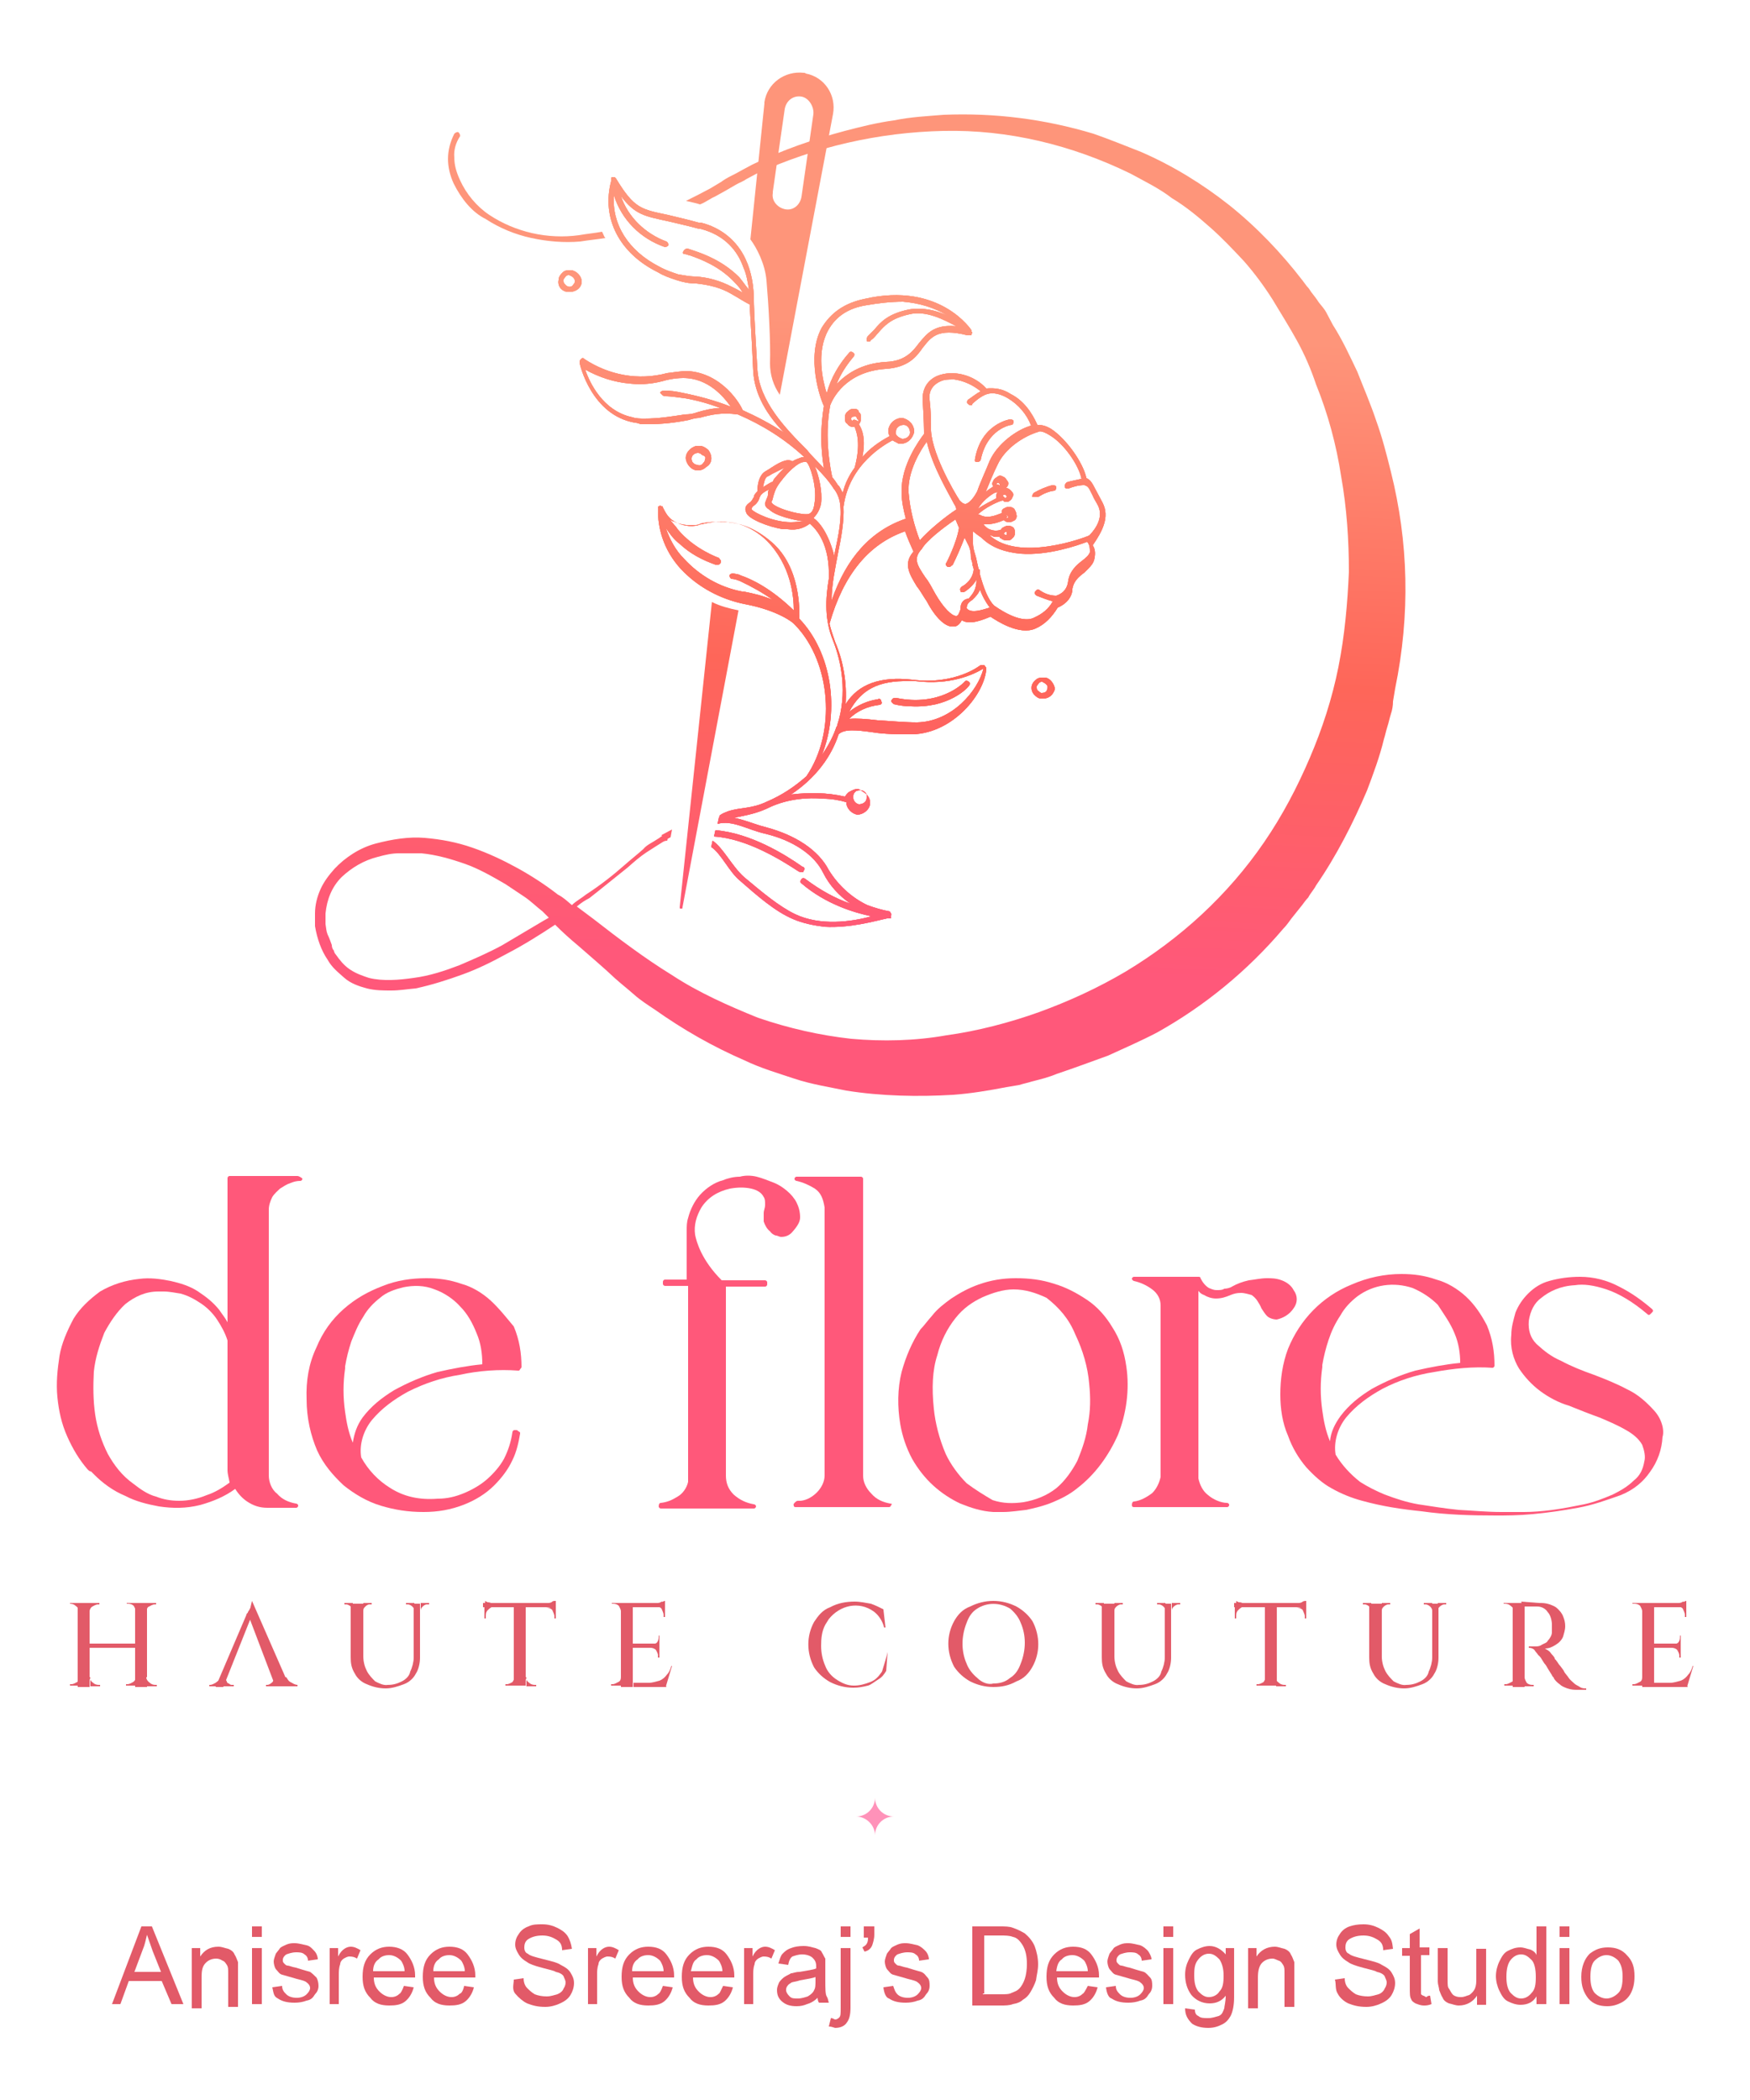 <?xml version="1.0" encoding="utf-8"?>
<!-- Generator: Adobe Illustrator 27.1.1, SVG Export Plug-In . SVG Version: 6.00 Build 0)  -->
<svg version="1.1" id="Layer_1" xmlns="http://www.w3.org/2000/svg" xmlns:xlink="http://www.w3.org/1999/xlink" x="0px" y="0px"
	 viewBox="0 0 250 300" style="enable-background:new 0 0 250 300;" xml:space="preserve">
<style type="text/css">
	.st0{enable-background:new    ;}
	.st1{fill:#E25A68;}
	.st2{fill:#FF92B9;}
	.st3{fill:#FF587A;}
	.st4{fill:url(#SVGID_1_);}
	.st5{fill:url(#SVGID_00000041274248446846715270000004460005218950854283_);}
	.st6{fill:url(#SVGID_00000158736268589691677870000010711069944934014086_);}
	.st7{fill:url(#SVGID_00000042700791066942461220000014897183056268296094_);}
	.st8{fill:url(#SVGID_00000047025548308205658990000016792962427821513130_);}
	.st9{fill:url(#SVGID_00000031927154278721205000000017624863002960125606_);}
	.st10{fill:url(#SVGID_00000031208654411499606570000005216919954779540613_);}
	.st11{fill:url(#SVGID_00000048475912031741117780000015800227271677572746_);}
	.st12{fill:url(#SVGID_00000147186938313097589390000002145866128799708045_);}
	.st13{fill:url(#SVGID_00000030471839598430200520000016199573397244489863_);}
	.st14{fill:url(#SVGID_00000036218905904759777810000001243906708114559675_);}
	.st15{fill:url(#SVGID_00000044159580999518227980000016157049239602890913_);}
	.st16{fill:url(#SVGID_00000022530471924580089870000003257149194126211229_);}
	.st17{fill:url(#SVGID_00000084522893512599369580000009139208603180484252_);}
	.st18{fill:url(#SVGID_00000037678132172655814700000016702634821775391382_);}
	.st19{fill:url(#SVGID_00000013166551170188435620000001310238390647910332_);}
	.st20{fill:url(#SVGID_00000026161789915457557960000009710706121871880578_);}
	.st21{fill:url(#SVGID_00000176028249139849456780000009343258307949325990_);}
	.st22{fill:url(#SVGID_00000116919307443152119200000012392568680118317709_);}
	.st23{fill:url(#SVGID_00000131351351338912528950000002444980473703896245_);}
	.st24{fill:url(#SVGID_00000069392888093904531290000012881136517181183137_);}
	.st25{fill:url(#SVGID_00000165236099029301789110000001215450577320679094_);}
	.st26{fill:url(#SVGID_00000101795022642435452750000017198091044979922084_);}
	.st27{fill:url(#SVGID_00000111875975790607643570000006572269482415561124_);}
	.st28{fill:url(#SVGID_00000036932556039824219120000008970568930849290162_);}
</style>
<g>
	<g class="st0">
		<path class="st1" d="M16,286.3l4.2-11.1h1.5l4.5,11.1h-1.7l-1.4-3.3h-4.7l-1.2,3.3H16z M19.2,281.7H23l-1.2-3
			c-0.3-0.9-0.6-1.7-0.8-2.3c-0.2,0.8-0.3,1.4-0.6,2.1L19.2,281.7z"/>
		<path class="st1" d="M27.4,286.3v-8h1.2v1.2c0.6-0.9,1.4-1.4,2.6-1.4c0.5,0,0.9,0.2,1.4,0.3c0.5,0.2,0.8,0.5,0.9,0.8
			c0.2,0.3,0.3,0.6,0.5,1.1c0,0.3,0,0.8,0,1.4v5h-1.4v-4.8c0-0.6,0-0.9-0.2-1.2s-0.3-0.5-0.6-0.6c-0.3-0.2-0.6-0.3-0.9-0.3
			c-0.6,0-1.1,0.2-1.5,0.6c-0.5,0.5-0.6,1.1-0.6,2.1v4.4h-1.4V286.3z"/>
		<path class="st1" d="M36,276.7v-1.5h1.4v1.5H36z M36,286.3v-8h1.4v8H36z"/>
		<path class="st1" d="M38.9,283.9l1.4-0.2c0,0.6,0.3,0.9,0.6,1.2c0.3,0.3,0.8,0.5,1.5,0.5c0.6,0,1.1-0.2,1.4-0.5
			c0.3-0.3,0.5-0.6,0.5-0.9c0-0.3-0.2-0.6-0.5-0.8c-0.2-0.2-0.6-0.3-1.4-0.5c-1.1-0.3-1.7-0.5-2.1-0.6s-0.6-0.5-0.9-0.8
			c-0.2-0.3-0.3-0.8-0.3-1.1s0.2-0.8,0.3-1.1c0.2-0.3,0.5-0.6,0.6-0.8c0.2-0.2,0.5-0.3,0.9-0.5c0.5-0.2,0.8-0.2,1.2-0.2
			c0.6,0,1.2,0.2,1.7,0.3s0.8,0.5,1.1,0.8c0.3,0.3,0.5,0.8,0.5,1.2l-1.4,0.2c0-0.5-0.3-0.8-0.5-0.9c-0.3-0.3-0.8-0.3-1.2-0.3
			c-0.6,0-1.1,0.2-1.4,0.3c-0.3,0.2-0.5,0.5-0.5,0.8c0,0.2,0,0.3,0.2,0.5s0.3,0.3,0.5,0.3s0.6,0.2,1.2,0.3c0.9,0.3,1.7,0.5,2,0.6
			c0.3,0.2,0.6,0.5,0.9,0.8c0.2,0.3,0.3,0.8,0.3,1.2c0,0.5-0.2,0.9-0.5,1.2c-0.3,0.5-0.6,0.8-1.2,0.9c-0.5,0.2-1.1,0.3-1.7,0.3
			c-1.1,0-1.8-0.2-2.4-0.6C39.1,285.2,39.1,284.8,38.9,283.9z"/>
		<path class="st1" d="M47.1,286.3v-8h1.2v1.2c0.3-0.6,0.6-0.9,0.9-1.1s0.6-0.3,0.9-0.3c0.5,0,0.9,0.2,1.4,0.5l-0.5,1.2
			c-0.3-0.2-0.6-0.3-1.1-0.3c-0.3,0-0.6,0.2-0.8,0.3c-0.3,0.2-0.5,0.5-0.5,0.8c-0.2,0.5-0.2,1.1-0.2,1.5v4.2L47.1,286.3L47.1,286.3z
			"/>
		<path class="st1" d="M57.7,283.7l1.4,0.2c-0.2,0.8-0.6,1.5-1.2,2c-0.6,0.5-1.4,0.6-2.3,0.6c-1.2,0-2.1-0.3-2.7-1.1
			c-0.8-0.8-1.1-1.7-1.1-3c0-1.4,0.3-2.4,1.1-3.2c0.8-0.8,1.7-1.1,2.7-1.1s2,0.3,2.6,1.1s1.1,1.8,1.1,3c0,0.2,0,0.2,0,0.3h-5.9
			c0,0.9,0.3,1.5,0.8,2c0.5,0.5,1.1,0.8,1.7,0.8c0.5,0,0.9-0.2,1.2-0.5C57.2,284.8,57.5,284.3,57.7,283.7z M53.3,281.6h4.5
			c0-0.6-0.3-1.2-0.5-1.5c-0.5-0.5-1.1-0.8-1.7-0.8s-1.2,0.2-1.5,0.6C53.6,280.2,53.3,280.8,53.3,281.6z"/>
		<path class="st1" d="M66.3,283.7l1.4,0.2c-0.2,0.8-0.6,1.5-1.2,2c-0.6,0.5-1.4,0.6-2.3,0.6c-1.2,0-2.1-0.3-2.7-1.1
			c-0.8-0.8-1.1-1.7-1.1-3c0-1.4,0.3-2.4,1.1-3.2s1.7-1.1,2.7-1.1c1.1,0,2,0.3,2.6,1.1c0.6,0.8,1.1,1.8,1.1,3c0,0.2,0,0.2,0,0.3
			h-5.9c0,0.9,0.3,1.5,0.8,2c0.5,0.5,1.1,0.8,1.7,0.8c0.5,0,0.9-0.2,1.2-0.5C65.9,284.8,66.2,284.3,66.3,283.7z M61.9,281.6h4.5
			c0-0.6-0.3-1.2-0.5-1.5c-0.5-0.5-1.1-0.8-1.7-0.8c-0.6,0-1.2,0.2-1.5,0.6C62.2,280.2,61.9,280.8,61.9,281.6z"/>
		<path class="st1" d="M73.4,282.8l1.4-0.2c0,0.6,0.2,1.1,0.5,1.4c0.3,0.3,0.6,0.6,1.1,0.9c0.5,0.2,1.1,0.3,1.7,0.3s1.1-0.2,1.5-0.3
			c0.5-0.2,0.8-0.5,0.9-0.8c0.2-0.3,0.3-0.6,0.3-0.9c0-0.3-0.2-0.6-0.3-0.9c-0.2-0.3-0.6-0.5-1.1-0.6c-0.3-0.2-0.9-0.3-2-0.6
			c-1.1-0.3-1.7-0.5-2.1-0.8c-0.5-0.3-0.9-0.6-1.2-1.1c-0.3-0.5-0.5-0.9-0.5-1.4c0-0.6,0.2-1.1,0.5-1.5c0.3-0.5,0.8-0.9,1.4-1.1
			c0.6-0.3,1.2-0.3,2-0.3c0.8,0,1.5,0.2,2.1,0.5c0.6,0.3,1.1,0.6,1.5,1.2c0.3,0.5,0.5,1.1,0.6,1.8l-1.4,0.2c0-0.8-0.3-1.2-0.8-1.5
			c-0.5-0.3-1.1-0.6-2-0.6c-0.9,0-1.5,0.2-2,0.5c-0.5,0.3-0.6,0.8-0.6,1.2c0,0.5,0.2,0.8,0.5,0.9c0.3,0.3,1.1,0.5,2.3,0.8
			c1.2,0.3,2,0.5,2.4,0.8c0.6,0.3,1.1,0.6,1.4,1.1c0.3,0.5,0.5,0.9,0.5,1.5c0,0.6-0.2,1.2-0.5,1.7c-0.3,0.5-0.8,0.9-1.5,1.2
			c-0.6,0.3-1.4,0.5-2.1,0.5c-1.1,0-1.8-0.2-2.6-0.5c-0.6-0.3-1.2-0.8-1.7-1.4C73.1,284.2,73.4,283.4,73.4,282.8z"/>
		<path class="st1" d="M84,286.3v-8h1.2v1.2c0.3-0.6,0.6-0.9,0.9-1.1c0.3-0.2,0.6-0.3,0.9-0.3c0.5,0,0.9,0.2,1.4,0.5l-0.5,1.2
			c-0.3-0.2-0.6-0.3-1.1-0.3c-0.3,0-0.6,0.2-0.8,0.3c-0.3,0.2-0.5,0.5-0.5,0.8c-0.2,0.5-0.2,1.1-0.2,1.5v4.2L84,286.3L84,286.3z"/>
		<path class="st1" d="M94.7,283.7l1.4,0.2c-0.2,0.8-0.6,1.5-1.2,2c-0.6,0.5-1.4,0.6-2.3,0.6c-1.2,0-2.1-0.3-2.7-1.1
			c-0.8-0.8-1.1-1.7-1.1-3c0-1.4,0.3-2.4,1.1-3.2c0.8-0.8,1.7-1.1,2.7-1.1c1.1,0,2,0.3,2.6,1.1s1.1,1.8,1.1,3c0,0.2,0,0.2,0,0.3
			h-5.9c0,0.9,0.3,1.5,0.8,2c0.5,0.5,1.1,0.8,1.7,0.8c0.5,0,0.9-0.2,1.2-0.5C94.2,284.8,94.5,284.3,94.7,283.7z M90.3,281.6h4.5
			c0-0.6-0.3-1.2-0.5-1.5c-0.5-0.5-1.1-0.8-1.7-0.8c-0.6,0-1.2,0.2-1.5,0.6C90.6,280.2,90.3,280.8,90.3,281.6z"/>
		<path class="st1" d="M103.3,283.7l1.4,0.2c-0.2,0.8-0.6,1.5-1.2,2c-0.6,0.5-1.4,0.6-2.3,0.6c-1.2,0-2.1-0.3-2.7-1.1
			c-0.8-0.8-1.1-1.7-1.1-3c0-1.4,0.3-2.4,1.1-3.2c0.8-0.8,1.7-1.1,2.7-1.1c1.1,0,2,0.3,2.6,1.1s1.1,1.8,1.1,3c0,0.2,0,0.2,0,0.3
			h-5.9c0,0.9,0.3,1.5,0.8,2c0.5,0.5,1.1,0.8,1.7,0.8c0.5,0,0.9-0.2,1.2-0.5C102.8,284.8,103,284.3,103.3,283.7z M98.7,281.6h4.5
			c0-0.6-0.3-1.2-0.5-1.5c-0.5-0.5-1.1-0.8-1.7-0.8s-1.2,0.2-1.5,0.6C99,280.2,98.9,280.8,98.7,281.6z"/>
		<path class="st1" d="M106.3,286.3v-8h1.2v1.2c0.3-0.6,0.6-0.9,0.9-1.1s0.6-0.3,0.9-0.3c0.5,0,0.9,0.2,1.4,0.5l-0.5,1.2
			c-0.3-0.2-0.6-0.3-1.1-0.3c-0.3,0-0.6,0.2-0.8,0.3c-0.3,0.2-0.5,0.5-0.5,0.8c-0.2,0.5-0.2,1.1-0.2,1.5v4.2L106.3,286.3
			L106.3,286.3z"/>
		<path class="st1" d="M116.8,285.4c-0.5,0.5-1.1,0.8-1.5,0.9c-0.5,0.2-0.9,0.3-1.5,0.3c-0.9,0-1.5-0.2-2-0.6s-0.8-0.9-0.8-1.7
			c0-0.5,0.2-0.8,0.3-1.1c0.2-0.3,0.5-0.6,0.8-0.8s0.6-0.3,0.9-0.5c0.3,0,0.6-0.2,1.2-0.2c1.1-0.2,2-0.3,2.4-0.5c0-0.2,0-0.3,0-0.3
			c0-0.6-0.2-0.9-0.5-1.2c-0.3-0.3-0.9-0.5-1.5-0.5c-0.6,0-1.1,0.2-1.4,0.3c-0.3,0.2-0.5,0.6-0.6,1.2l-1.4-0.2
			c0.2-0.6,0.3-1.1,0.6-1.4c0.3-0.3,0.6-0.6,1.2-0.8c0.5-0.2,1.1-0.3,1.8-0.3c0.8,0,1.2,0.2,1.7,0.3c0.5,0.2,0.8,0.3,0.9,0.6
			c0.2,0.3,0.3,0.6,0.5,0.9c0,0.3,0,0.6,0,1.2v1.8c0,1.2,0,2.1,0.2,2.4c0.2,0.3,0.2,0.6,0.3,0.9h-1.4
			C116.9,286,116.8,285.7,116.8,285.4z M116.6,282.4c-0.5,0.2-1.2,0.3-2.3,0.5c-0.6,0.2-0.9,0.2-1.2,0.3c-0.3,0.2-0.5,0.3-0.6,0.5
			c-0.2,0.2-0.2,0.5-0.2,0.6c0,0.3,0.2,0.6,0.5,0.9c0.3,0.3,0.6,0.3,1.2,0.3c0.5,0,1.1-0.2,1.4-0.3c0.5-0.3,0.8-0.6,0.9-0.9
			c0.2-0.3,0.2-0.8,0.2-1.4v-0.5H116.6z"/>
		<path class="st1" d="M118.4,289.5l0.3-1.2c0.3,0,0.5,0.2,0.6,0.2c0.3,0,0.5-0.2,0.6-0.3c0.2-0.2,0.2-0.6,0.2-1.4v-8.5h1.4v8.5
			c0,1.1-0.2,1.7-0.5,2.1c-0.3,0.5-0.9,0.8-1.7,0.8C119,289.6,118.7,289.5,118.4,289.5z M120.1,276.7v-1.5h1.4v1.5H120.1z"/>
		<path class="st1" d="M123.4,276.7v-1.5h1.5v1.2c0,0.6-0.2,1.2-0.3,1.5c-0.2,0.5-0.6,0.8-1.1,0.9l-0.3-0.6c0.3-0.2,0.5-0.3,0.6-0.5
			c0.2-0.3,0.2-0.6,0.2-0.9h-0.6V276.7z"/>
		<path class="st1" d="M126.2,283.9l1.4-0.2c0.2,0.6,0.3,0.9,0.6,1.2c0.3,0.3,0.8,0.5,1.5,0.5c0.6,0,1.1-0.2,1.4-0.5
			c0.3-0.3,0.5-0.6,0.5-0.9c0-0.3-0.2-0.6-0.5-0.8c-0.2-0.2-0.6-0.3-1.4-0.5c-1.1-0.3-1.7-0.5-2.1-0.6s-0.6-0.5-0.9-0.8
			c-0.2-0.3-0.3-0.8-0.3-1.1s0.2-0.8,0.3-1.1c0.2-0.3,0.5-0.6,0.6-0.8c0.2-0.2,0.5-0.3,0.9-0.5c0.5-0.2,0.8-0.2,1.2-0.2
			c0.6,0,1.2,0.2,1.7,0.3c0.5,0.2,0.8,0.5,1.1,0.8c0.3,0.3,0.5,0.8,0.5,1.2l-1.4,0.2c0-0.5-0.3-0.8-0.5-0.9
			c-0.3-0.3-0.8-0.3-1.2-0.3c-0.6,0-1.1,0.2-1.4,0.3c-0.3,0.2-0.5,0.5-0.5,0.8c0,0.2,0,0.3,0.2,0.5s0.3,0.3,0.5,0.3s0.6,0.2,1.2,0.3
			c0.9,0.3,1.7,0.5,2,0.6c0.5,0.2,0.6,0.5,0.9,0.8c0.3,0.3,0.3,0.8,0.3,1.2c0,0.5-0.2,0.9-0.5,1.2c-0.3,0.5-0.6,0.8-1.2,0.9
			c-0.5,0.2-1.1,0.3-1.7,0.3c-1.1,0-1.8-0.2-2.4-0.6C126.6,285.4,126.3,284.8,126.2,283.9z"/>
		<path class="st1" d="M138.9,286.3v-11.1h3.8c0.9,0,1.5,0,2,0.2c0.6,0.2,1.2,0.5,1.7,0.8c0.6,0.5,1.1,1.1,1.4,1.8
			c0.3,0.8,0.5,1.7,0.5,2.6c0,0.9-0.2,1.5-0.3,2.3c-0.2,0.6-0.5,1.2-0.8,1.7c-0.3,0.5-0.6,0.8-1.1,1.1c-0.3,0.3-0.8,0.5-1.4,0.6
			c-0.5,0.2-1.1,0.2-1.8,0.2H138.9z M140.4,284.9h2.4c0.8,0,1.4,0,1.7-0.2c0.5-0.2,0.8-0.3,1.1-0.6c0.3-0.3,0.6-0.8,0.8-1.4
			c0.2-0.6,0.3-1.4,0.3-2.1c0-1.2-0.2-2-0.6-2.7c-0.5-0.8-0.9-1.1-1.4-1.2c-0.5-0.2-1.1-0.2-1.8-0.2h-2.3v8.3H140.4z"/>
		<path class="st1" d="M155.4,283.7l1.4,0.2c-0.2,0.8-0.6,1.5-1.2,2c-0.6,0.5-1.4,0.6-2.3,0.6c-1.2,0-2.1-0.3-2.7-1.1
			c-0.8-0.8-1.1-1.7-1.1-3c0-1.4,0.3-2.4,1.1-3.2c0.8-0.8,1.7-1.1,2.7-1.1c1.1,0,2,0.3,2.6,1.1s1.1,1.8,1.1,3c0,0.2,0,0.2,0,0.3H151
			c0,0.9,0.3,1.5,0.8,2c0.5,0.5,1.1,0.8,1.7,0.8c0.5,0,0.9-0.2,1.2-0.5C154.8,284.8,155.1,284.3,155.4,283.7z M150.9,281.6h4.5
			c0-0.6-0.3-1.2-0.5-1.5c-0.5-0.5-1.1-0.8-1.7-0.8s-1.2,0.2-1.5,0.6C151.2,280.2,151,280.8,150.9,281.6z"/>
		<path class="st1" d="M158,283.9l1.4-0.2c0,0.6,0.3,0.9,0.6,1.2c0.3,0.3,0.8,0.5,1.5,0.5c0.6,0,1.1-0.2,1.4-0.5
			c0.3-0.3,0.5-0.6,0.5-0.9c0-0.3-0.2-0.6-0.5-0.8c-0.2-0.2-0.6-0.3-1.4-0.5c-1.1-0.3-1.7-0.5-2.1-0.6s-0.6-0.5-0.9-0.8
			c-0.2-0.3-0.3-0.8-0.3-1.1s0.2-0.8,0.3-1.1c0.2-0.3,0.5-0.6,0.6-0.8c0.2-0.2,0.5-0.3,0.9-0.5c0.5-0.2,0.8-0.2,1.2-0.2
			c0.6,0,1.2,0.2,1.7,0.3c0.5,0.2,0.8,0.5,1.1,0.8c0.2,0.3,0.5,0.8,0.5,1.2l-1.4,0.2c0-0.5-0.3-0.8-0.5-0.9
			c-0.3-0.3-0.8-0.3-1.2-0.3c-0.6,0-1.1,0.2-1.4,0.3c-0.3,0.2-0.5,0.5-0.5,0.8c0,0.2,0,0.3,0.2,0.5c0.2,0.2,0.3,0.3,0.5,0.3
			c0.2,0,0.6,0.2,1.2,0.3c0.9,0.3,1.7,0.5,2,0.6s0.6,0.5,0.9,0.8c0.3,0.3,0.3,0.8,0.3,1.2c0,0.5-0.2,0.9-0.5,1.2
			c-0.3,0.5-0.6,0.8-1.2,0.9c-0.5,0.2-1.1,0.3-1.7,0.3c-1.1,0-1.8-0.2-2.4-0.6C158.4,285.4,158.1,284.8,158,283.9z"/>
		<path class="st1" d="M166.2,276.7v-1.5h1.4v1.5H166.2z M166.2,286.3v-8h1.4v8H166.2z"/>
		<path class="st1" d="M169.3,286.9l1.4,0.2c0,0.5,0.2,0.8,0.5,0.9c0.3,0.3,0.8,0.3,1.4,0.3s1.1-0.2,1.5-0.3
			c0.5-0.2,0.6-0.6,0.8-1.1c0-0.3,0.2-0.9,0.2-1.8c-0.6,0.8-1.4,1.1-2.3,1.1c-1.1,0-2-0.5-2.6-1.2c-0.6-0.8-0.9-1.8-0.9-2.9
			c0-0.8,0.2-1.5,0.5-2.1c0.3-0.6,0.6-1.2,1.2-1.5c0.6-0.3,1.2-0.5,1.8-0.5c0.9,0,1.7,0.5,2.3,1.2v-0.9h1.2v7c0,1.2-0.2,2.1-0.5,2.7
			c-0.3,0.5-0.6,0.9-1.2,1.2c-0.6,0.3-1.2,0.5-2,0.5c-0.9,0-1.7-0.2-2.3-0.6C169.6,288.4,169.3,287.8,169.3,286.9z M170.6,282.2
			c0,1.1,0.2,1.8,0.6,2.3c0.5,0.5,0.9,0.8,1.5,0.8s1.2-0.3,1.5-0.8c0.5-0.5,0.6-1.2,0.6-2.3c0-0.9-0.2-1.7-0.6-2.3
			c-0.5-0.5-0.9-0.8-1.5-0.8s-1.1,0.3-1.5,0.8C170.7,280.5,170.6,281.1,170.6,282.2z"/>
		<path class="st1" d="M178.3,286.3v-8h1.2v1.2c0.6-0.9,1.5-1.4,2.6-1.4c0.5,0,0.9,0.2,1.4,0.3c0.5,0.2,0.8,0.5,0.9,0.8
			c0.2,0.3,0.3,0.6,0.5,1.1c0,0.3,0,0.8,0,1.4v5h-1.4v-4.8c0-0.6,0-0.9-0.2-1.2c-0.2-0.3-0.3-0.5-0.6-0.6s-0.6-0.3-0.9-0.3
			c-0.6,0-1.1,0.2-1.5,0.6s-0.6,1.1-0.6,2.1v4.4h-1.4V286.3z"/>
		<path class="st1" d="M190.7,282.8l1.4-0.2c0,0.6,0.2,1.1,0.5,1.4c0.3,0.3,0.6,0.6,1.1,0.9c0.5,0.2,1.1,0.3,1.7,0.3
			c0.6,0,1.1-0.2,1.5-0.3s0.8-0.5,0.9-0.8c0.2-0.3,0.3-0.6,0.3-0.9c0-0.3-0.2-0.6-0.3-0.9c-0.2-0.3-0.6-0.5-1.1-0.6
			c-0.3-0.2-0.9-0.3-2-0.6c-1.1-0.3-1.7-0.5-2.1-0.8c-0.5-0.3-0.9-0.6-1.2-1.1c-0.3-0.5-0.5-0.9-0.5-1.4c0-0.6,0.2-1.1,0.5-1.5
			c0.3-0.5,0.8-0.9,1.4-1.1s1.2-0.3,2-0.3s1.5,0.2,2.1,0.5s1.1,0.6,1.5,1.2c0.5,0.6,0.5,1.1,0.6,1.8l-1.4,0.2c0-0.8-0.3-1.2-0.8-1.5
			s-1.1-0.6-2-0.6s-1.5,0.2-2,0.5s-0.6,0.8-0.6,1.2c0,0.5,0.2,0.8,0.5,0.9c0.3,0.3,1.1,0.5,2.3,0.8c1.2,0.3,2,0.5,2.4,0.8
			c0.6,0.3,1.1,0.6,1.4,1.1c0.3,0.5,0.5,0.9,0.5,1.5c0,0.6-0.2,1.2-0.5,1.7c-0.3,0.5-0.8,0.9-1.5,1.2c-0.6,0.3-1.4,0.5-2.1,0.5
			c-1.1,0-1.8-0.2-2.6-0.5c-0.6-0.3-1.2-0.8-1.5-1.4C190.7,284.2,190.9,283.4,190.7,282.8z"/>
		<path class="st1" d="M204.3,285.1l0.2,1.2c-0.5,0.2-0.8,0.2-1.1,0.2c-0.5,0-0.9-0.2-1.2-0.3c-0.3-0.2-0.5-0.3-0.6-0.6
			c-0.2-0.3-0.2-0.8-0.2-1.7v-4.5h-1.1v-1.1h1.1v-2l1.4-0.8v2.7h1.4v1.1H203v4.7c0,0.5,0,0.6,0,0.8c0,0.2,0.2,0.2,0.3,0.3
			c0.2,0,0.3,0.2,0.5,0.2C203.9,285.1,204.2,285.1,204.3,285.1z"/>
		<path class="st1" d="M211,286.3v-1.2c-0.6,0.9-1.5,1.4-2.6,1.4c-0.5,0-0.9-0.2-1.4-0.3c-0.5-0.2-0.8-0.5-0.9-0.8
			c-0.2-0.3-0.3-0.6-0.5-1.1c0-0.3-0.2-0.8-0.2-1.2v-4.8h1.4v4.4c0,0.8,0,1.2,0.2,1.4c0.2,0.3,0.3,0.6,0.6,0.9
			c0.3,0.2,0.6,0.3,1.1,0.3s0.8-0.2,1.2-0.3c0.3-0.2,0.6-0.5,0.8-0.9c0.2-0.5,0.2-0.9,0.2-1.5v-4.2h1.4v8H211z"/>
		<path class="st1" d="M219.5,286.3v-1.1c-0.5,0.8-1.2,1.2-2.3,1.2c-0.6,0-1.2-0.2-1.8-0.5s-0.9-0.9-1.2-1.5
			c-0.3-0.6-0.5-1.4-0.5-2.1s0.2-1.5,0.5-2.1c0.3-0.6,0.6-1.2,1.2-1.5c0.6-0.3,1.1-0.5,1.8-0.5c0.5,0,0.9,0.2,1.4,0.3
			c0.5,0.2,0.8,0.5,0.9,0.8v-4.1h1.4v11.1H219.5z M215.2,282.4c0,1.1,0.2,1.8,0.6,2.3c0.5,0.5,0.9,0.8,1.5,0.8s1.1-0.3,1.5-0.8
			c0.5-0.5,0.6-1.2,0.6-2.3s-0.2-2-0.6-2.4c-0.5-0.5-0.9-0.8-1.5-0.8s-1.1,0.3-1.5,0.8C215.4,280.5,215.2,281.3,215.2,282.4z"/>
		<path class="st1" d="M222.8,276.7v-1.5h1.4v1.5H222.8z M222.8,286.3v-8h1.4v8H222.8z"/>
		<path class="st1" d="M225.9,282.4c0-1.5,0.5-2.6,1.2-3.3c0.8-0.6,1.5-0.9,2.6-0.9c1.1,0,2,0.3,2.7,1.1c0.8,0.8,1.1,1.7,1.1,3
			c0,1.1-0.2,1.8-0.5,2.4c-0.3,0.6-0.8,1.1-1.4,1.4c-0.6,0.3-1.2,0.5-2,0.5c-1.1,0-2-0.3-2.7-1.1
			C226.2,284.6,225.9,283.7,225.9,282.4z M227.2,282.4c0,1.1,0.2,1.8,0.6,2.3c0.5,0.5,1.1,0.8,1.7,0.8c0.6,0,1.2-0.3,1.7-0.8
			c0.5-0.5,0.6-1.4,0.6-2.3c0-1.1-0.2-1.7-0.6-2.3c-0.5-0.5-1.1-0.8-1.7-0.8c-0.6,0-1.2,0.3-1.7,0.8
			C227.4,280.5,227.2,281.3,227.2,282.4z"/>
	</g>
	<path class="st2" d="M125,262.2L125,262.2c0-1.5,1.2-2.7,2.7-2.7l0,0l0,0c-1.5,0-2.7-1.2-2.7-2.7l0,0l0,0c0,1.5-1.2,2.7-2.7,2.7
		l0,0C123.7,259.5,125,260.7,125,262.2L125,262.2z"/>
	<g>
		<path class="st3" d="M42.5,168h-9.7c-0.2,0-0.3,0.2-0.3,0.3l0,0v20.6c-0.3-0.6-0.8-1.2-1.2-1.8c-0.9-1.1-1.8-1.8-3-2.6
			c-1.2-0.8-2.6-1.2-3.9-1.5c-1.5-0.3-3-0.5-4.5-0.3c-2,0.2-3.9,0.8-5.6,1.8c-1.5,1.1-2.9,2.4-3.8,3.9c-0.9,1.7-1.7,3.5-2,5.3
			c-0.3,2-0.5,3.9-0.3,5.9c0.2,2,0.6,3.8,1.4,5.6c0.8,1.8,1.7,3.3,2.9,4.7l0,0c0.2,0.2,0.3,0.3,0.5,0.3l0.5,0.5
			c1.2,1.2,2.7,2.3,4.4,3c1.5,0.8,3.2,1.2,4.8,1.5c2,0.3,3.9,0.3,5.9-0.2c1.8-0.5,3.5-1.2,5-2.3c0.5,0.8,1.1,1.4,1.7,1.8
			c0.9,0.6,1.8,0.9,2.9,0.9h4.1c0.2,0,0.3-0.2,0.3-0.3c0-0.2-0.2-0.3-0.3-0.3c-1.1-0.2-2-0.6-2.7-1.4c-0.8-0.6-1.2-1.7-1.2-2.6v-38
			c0-0.6,0.2-1.2,0.5-1.8l0,0c0.3-0.5,0.8-0.9,1.1-1.2c0.5-0.3,0.9-0.6,1.5-0.8c0.5-0.2,0.9-0.3,1.4-0.3c0.2,0,0.3-0.2,0.3-0.3
			S42.7,168,42.5,168L42.5,168L42.5,168z M15.4,207.7c-0.9-1.8-1.5-3.6-1.8-5.6c-0.3-2-0.3-4.1-0.2-6.1c0.2-2,0.8-3.8,1.5-5.6
			c0.8-1.5,1.8-3,3-4.1c1.4-1.1,2.9-1.8,4.7-1.8c0.3,0,0.5,0,0.8,0c0.8,0,1.7,0.2,2.4,0.3c1.1,0.3,2,0.8,2.9,1.4
			c0.9,0.6,1.7,1.4,2.3,2.3c0.6,0.9,1.2,2,1.5,3v18.5c0,0.6,0.2,1.2,0.3,1.8c-1.1,0.8-2.1,1.4-3.3,1.8c-1.2,0.5-2.6,0.8-3.9,0.8
			c-1.2,0-2.3-0.2-3.3-0.6c-1.2-0.3-2.3-1.1-3.2-1.8C17.4,210.8,16.3,209.3,15.4,207.7L15.4,207.7z"/>
		<path class="st3" d="M70.1,185.8c-1.2-1.1-2.7-2-4.2-2.4c-1.7-0.6-3.3-0.8-5-0.8c-2.1,0-4.2,0.3-6.2,1.1c-2.1,0.8-3.9,1.8-5.6,3.3
			s-3,3.3-3.9,5.5c-1.1,2.3-1.5,4.8-1.4,7.4c0,2.7,0.6,5.2,1.5,7.3c0.9,2,2.3,3.6,3.8,5c1.5,1.2,3.3,2.3,5.3,2.9s3.9,0.9,6.1,0.9
			c2,0,3.9-0.3,5.9-1.1c1.5-0.6,3-1.5,4.2-2.7c1.1-1.1,2-2.3,2.6-3.6c0.6-1.2,0.9-2.6,1.1-3.8c0-0.2,0-0.2-0.2-0.3
			c0,0-0.2-0.2-0.3-0.2h-0.3c-0.2,0-0.3,0.2-0.3,0.3c-0.2,1.4-0.6,2.6-1.2,3.8c-0.6,1.1-1.5,2.1-2.4,2.9c-0.9,0.8-2.1,1.5-3.3,2
			s-2.4,0.8-3.8,0.8c-2.6,0.2-4.8-0.3-6.7-1.5c-1.8-1.1-3.2-2.6-4.2-4.4c-0.3-1.8,0.3-3.8,1.5-5.3c1.4-1.7,3.2-3,5.2-4.1
			c2.4-1.2,4.8-2,7.4-2.4c2.7-0.6,5.6-0.8,8.3-0.6c0.2,0,0.2,0,0.3-0.2c0,0,0.2-0.2,0.2-0.3c0-2-0.3-3.9-1.1-5.8
			C72.4,188.3,71.3,186.9,70.1,185.8z M50.4,206.1c-0.6-1.4-0.9-2.9-1.1-4.4c-0.3-2.1-0.3-4.1,0-6.2v-0.3l0,0
			c0.2-1.2,0.5-2.4,0.9-3.6c0.5-1.2,0.9-2.3,1.7-3.5c0.6-1.1,1.5-2,2.4-2.7c0.9-0.8,2.1-1.2,3.3-1.5c1.5-0.3,3-0.3,4.5,0.3
			c1.4,0.5,2.7,1.4,3.6,2.4c1.1,1.1,1.8,2.4,2.4,3.9c0.6,1.4,0.8,2.9,0.8,4.4c-2.1,0.2-4.2,0.6-6.4,1.1c-2.1,0.6-4.2,1.5-6.2,2.6
			c-1.8,1.1-3.3,2.3-4.5,3.9C51,203.6,50.6,204.8,50.4,206.1L50.4,206.1z"/>
		<path class="st3" d="M127.2,214.8c-1.1-0.2-2-0.6-2.7-1.4c-0.8-0.8-1.2-1.7-1.2-2.6v-42.4c0-0.2-0.2-0.3-0.3-0.3l0,0h-9.2
			c-0.2,0-0.3,0.2-0.3,0.3c0,0.2,0.2,0.3,0.3,0.3c0.9,0.2,1.8,0.6,2.6,1.1c0.9,0.6,1.2,1.5,1.4,2.7v38.3c0,0.9-0.5,1.8-1.1,2.4
			c-0.6,0.6-1.4,1.1-2.3,1.2c-0.2,0-0.2,0-0.3,0c-0.2,0-0.3,0-0.5,0.2c-0.2,0.2-0.3,0.3-0.2,0.5c0,0.2,0.2,0.2,0.3,0.2h13.3
			c0.2,0,0.3-0.2,0.3-0.3C127.5,214.9,127.4,214.8,127.2,214.8L127.2,214.8z"/>
		<path class="st3" d="M158.9,189.6L158.9,189.6c-0.9-1.5-2.1-2.9-3.6-3.9s-3-1.8-4.7-2.3c-1.8-0.6-3.6-0.8-5.5-0.8
			s-3.6,0.3-5.3,0.9c-1.4,0.5-2.7,1.2-3.9,2c-1.1,0.8-2,1.5-2.7,2.4c-0.8,0.9-1.2,1.5-1.7,2c-1.2,1.8-2.1,3.9-2.7,6.1
			c-0.6,2.4-0.6,5-0.2,7.4c0.3,1.8,0.9,3.5,1.7,5c0.8,1.4,1.8,2.7,3,3.8s2.6,2,3.9,2.6c1.5,0.6,3,1.1,4.7,1.2c0.5,0,0.9,0,1.4,0
			c1.1,0,2.3-0.2,3.3-0.3c1.4-0.3,2.6-0.6,3.8-1.1s2.4-1.1,3.5-2c2.6-2,4.5-4.7,5.8-7.6c1.2-3,1.7-6.5,1.2-9.8
			C160.6,193.1,160,191.3,158.9,189.6z M138.1,211.9c-1.2-1.2-2.3-2.7-3-4.2c-0.9-2.1-1.5-4.4-1.7-6.5c-0.3-2.9-0.2-5.5,0.5-7.6
			c0.5-2,1.4-3.8,2.6-5.3c1.1-1.4,2.4-2.3,3.9-3c1.4-0.6,2.9-1.1,4.4-1.1c1.7,0,3.2,0.5,4.7,1.2c1.8,1.4,3.2,3,4.1,5.2
			c1.1,2.3,1.8,4.7,2,7.1c0.2,2,0.2,3.8-0.2,5.8l0,0c-0.2,1.8-0.8,3.5-1.5,5.2c-0.8,1.5-1.8,2.9-3,3.9c-1.4,1.1-3,1.7-4.7,2
			c-1.5,0.2-2.9,0.2-4.4-0.3C140.6,213.6,139.3,212.8,138.1,211.9z"/>
		<path class="st3" d="M184.8,186.9c0.6-0.8,0.6-1.8,0-2.6c-0.3-0.6-0.9-1.1-1.7-1.4c-0.8-0.3-1.5-0.3-2.1-0.3
			c-0.9,0-1.7,0.2-2.6,0.3c-0.9,0.2-1.7,0.5-2.4,0.9c-0.3,0.2-0.8,0.3-1.1,0.3c-0.3,0.2-0.6,0.2-1.1,0.2s-0.8-0.2-1.1-0.3
			c-0.5-0.3-0.9-0.8-1.2-1.4c0-0.2-0.2-0.2-0.3-0.2h-9.2c-0.2,0-0.3,0.2-0.3,0.3s0.2,0.3,0.3,0.3c0.9,0.2,1.8,0.6,2.6,1.2
			c0.8,0.6,1.2,1.4,1.2,2.3V211c-0.2,0.9-0.6,1.7-1.2,2.3c-0.8,0.6-1.7,1.1-2.6,1.2c-0.2,0-0.3,0.2-0.3,0.5c0,0.3,0.2,0.3,0.3,0.3
			h13.3c0.2,0,0.3-0.2,0.3-0.3c0-0.2-0.2-0.3-0.3-0.3c-0.9,0-2-0.5-2.7-1.1c-0.8-0.6-1.2-1.5-1.4-2.4v-26.8c0.2,0.3,0.5,0.5,0.8,0.6
			c0.5,0.3,1.1,0.5,1.7,0.5c0.8,0,1.4-0.2,2.1-0.5c0.5-0.2,0.9-0.3,1.5-0.3c0.5,0,1.1,0.2,1.5,0.3c0.3,0.2,0.6,0.5,0.8,0.8
			c0.2,0.3,0.5,0.8,0.6,1.1c0.2,0.3,0.5,0.8,0.8,1.1c0.3,0.3,0.9,0.5,1.4,0.5C183.3,188.3,184.2,187.8,184.8,186.9z"/>
		<path class="st3" d="M236.3,201.5c-1.1-1.2-2.3-2.3-3.8-3l0,0c-1.5-0.8-3.2-1.5-4.8-2.1c-1.7-0.6-3.2-1.2-4.7-2
			c-1.4-0.6-2.4-1.4-3.5-2.4c-0.9-0.9-1.2-2-1.1-3.3c0.2-1.4,0.8-2.6,1.8-3.3c1.1-0.9,2.7-1.7,4.8-1.8c1.2-0.2,2.7,0,4.5,0.6
			s3.8,1.8,5.8,3.5c0.2,0.2,0.3,0.2,0.5,0l0.2-0.2c0.2-0.2,0.2-0.3,0-0.5l0,0c-1.4-1.2-2.9-2.3-4.7-3.2c-1.7-0.9-3.6-1.4-5.6-1.4
			c-1.5,0-3,0.2-4.4,0.6c-1.1,0.3-2.1,0.9-3,1.8c-0.8,0.8-1.4,1.7-1.8,2.7c-0.3,1.1-0.6,2.1-0.6,3.2c-0.2,1.8,0.3,3.5,1.1,4.8
			c0.8,1.2,1.8,2.3,3,3.2c1.2,0.9,2.7,1.7,4.1,2.1c1.5,0.6,3,1.2,4.4,1.7c1.2,0.5,2.6,1.1,3.8,1.8c0.9,0.5,1.8,1.2,2.3,2.1
			c0.3,0.8,0.5,1.7,0.3,2.4c-0.2,1.1-0.6,2-1.5,2.7c-0.9,0.9-2,1.5-3,2c-1.4,0.6-2.7,1.1-4.1,1.4c-1.5,0.3-3,0.6-4.5,0.8
			c-1.5,0.2-2.9,0.3-4.1,0.3s-2.4,0-3.2,0c-2.1,0-4.1-0.2-6.1-0.3c-2-0.2-3.8-0.5-5.8-0.8c-1.7-0.3-3.2-0.8-4.8-1.4
			c-1.2-0.5-2.4-1.1-3.5-1.8c-1.4-1.1-2.6-2.4-3.5-3.9c-0.3-1.8,0.3-3.8,1.5-5.3c1.4-1.7,3.2-3,5.2-4.1c2.3-1.2,4.8-2,7.4-2.4
			c2.7-0.5,5.6-0.8,8.3-0.6c0.2,0,0.3-0.2,0.3-0.3l0,0c0-2-0.3-3.9-1.1-5.8c-0.8-1.5-1.7-2.9-3-4.1c-1.2-1.1-2.7-2-4.2-2.4
			c-1.7-0.6-3.3-0.8-5-0.8c-2.4,0-4.8,0.5-7.1,1.5c-4.2,1.7-7.4,5-9.1,9.2c-0.8,2.1-1.1,4.4-1.1,6.5c0,2,0.3,4.1,1.1,5.9
			c0.6,1.7,1.5,3.2,2.6,4.5c1.1,1.2,2.3,2.3,3.6,3c1.4,0.8,2.9,1.4,4.4,1.8c2.9,0.8,5.6,1.2,8.5,1.5c3.5,0.5,7,0.6,10.6,0.6
			c1.4,0,3.2,0,5.3-0.2c2.1-0.2,4.2-0.5,6.4-0.9s4.1-1.1,6.1-1.8c2-0.8,3.3-2,4.2-3.3c1.1-1.5,1.7-3.2,1.8-5
			C237.8,204.3,237.4,202.7,236.3,201.5z M207.8,190.5c0.6,1.4,0.8,2.9,0.8,4.2c-2.1,0.2-4.2,0.6-6.4,1.1c-2.1,0.6-4.2,1.5-6.2,2.6
			c-1.8,1.1-3.3,2.3-4.5,3.9c-0.8,1.1-1.4,2.3-1.5,3.6c-0.6-1.4-0.9-2.9-1.1-4.4l0,0c-0.3-2.1-0.3-4.1,0-6.2v-0.3l0,0
			c0.2-1.2,0.5-2.4,0.9-3.6s0.9-2.3,1.7-3.5c0.6-1.1,1.5-2,2.4-2.7c2.3-1.7,5.2-2.1,7.9-1.2c1.4,0.6,2.6,1.4,3.6,2.4
			C206.3,187.8,207.2,189,207.8,190.5L207.8,190.5z"/>
		<path class="st3" d="M114.3,173.9C114.5,173.9,114.5,173.9,114.3,173.9c0-0.8-0.2-1.5-0.5-2.1l0,0c-0.3-0.6-0.8-1.2-1.4-1.7
			c-0.6-0.5-1.2-0.9-2-1.2c-0.8-0.3-1.5-0.6-2.3-0.8l0,0c-0.8-0.2-1.7-0.2-2.4,0c-0.8,0-1.7,0.2-2.4,0.5c-1.2,0.3-2.4,1.1-3.3,2.1
			c-0.8,0.9-1.4,2.1-1.7,3.3c-0.2,0.6-0.2,1.2-0.2,1.8l0,0v7H95c-0.2,0-0.3,0.2-0.3,0.3l0,0v0.3c0,0.2,0.2,0.3,0.3,0.3l0,0h3.3v27
			c0,0.2,0,0.3,0,0.5c0,0.2,0,0.3,0,0.5c-0.2,0.9-0.8,1.7-1.5,2.1c-0.8,0.5-1.5,0.8-2.4,0.9c-0.2,0-0.3,0.2-0.3,0.5
			c0,0.2,0.2,0.3,0.3,0.3h13.3c0.2,0,0.3-0.2,0.3-0.3c0-0.2-0.2-0.3-0.3-0.3c-1.1-0.2-2-0.6-2.9-1.4c-0.8-0.8-1.1-1.7-1.1-2.7v-27
			h5.6c0.2,0,0.3-0.2,0.3-0.3v-0.3c0-0.2-0.2-0.3-0.3-0.3l0,0h-6.2c-2.9-2.9-3.6-5.5-3.8-6.5c-0.2-1.4,0.2-2.7,0.9-3.9
			c0.9-1.4,2.3-2.3,4.1-2.7c1.1-0.2,2.1-0.2,3,0c0.9,0.2,1.5,0.6,1.8,1.2c0.2,0.3,0.2,0.6,0.2,1.1c0,0.5-0.2,0.8-0.2,1.2
			s0,0.9,0,1.2c0.2,0.6,0.5,1.1,0.9,1.4c0.2,0.3,0.5,0.5,0.8,0.6c0.3,0,0.5,0.2,0.8,0.2c0.6,0,1.1-0.2,1.5-0.6
			C114,175.1,114.3,174.5,114.3,173.9z"/>
		<path class="st1" d="M11.3,230.2L11.3,230.2c0-0.3-0.2-0.6-0.5-0.8c-0.2-0.2-0.5-0.3-0.8-0.3H10V229h1.4V230.2z M11.3,239.6v1.2
			H10v-0.2h0.2c0.3,0,0.6-0.2,0.8-0.3C11.2,240.2,11.2,239.9,11.3,239.6L11.3,239.6z M12.8,229v12h-1.7v-12H12.8z M19.5,234.8v0.6
			h-6.8v-0.6H19.5z M12.8,230.2V229h1.4v0.2h-0.2c-0.3,0-0.6,0.2-0.8,0.3C13,229.6,12.8,229.9,12.8,230.2L12.8,230.2z M12.8,239.6
			L12.8,239.6c0,0.3,0.2,0.6,0.5,0.8c0.2,0.2,0.5,0.3,0.8,0.3h0.2v0.2h-1.4V239.6z M19.4,230.2L19.4,230.2c0-0.3-0.2-0.6-0.3-0.8
			c-0.2-0.2-0.5-0.3-0.8-0.3h-0.2V229h1.4v1.2H19.4z M19.4,239.6v1.2H18v-0.2h0.2c0.3,0,0.6-0.2,0.8-0.3
			C19.2,240.2,19.4,239.9,19.4,239.6L19.4,239.6z M21,229v12h-1.7v-12H21z M20.9,230.2V229h1.4v0.2h-0.2c-0.3,0-0.6,0.2-0.8,0.3
			C21,229.6,21,229.9,20.9,230.2L20.9,230.2z M20.9,239.6L20.9,239.6c0,0.3,0.2,0.6,0.5,0.8c0.2,0.2,0.5,0.3,0.8,0.3h0.2v0.2h-1.4
			V239.6z"/>
		<path class="st1" d="M32.4,239.6c-0.2,0.2-0.2,0.3,0,0.6c0,0.2,0.2,0.3,0.3,0.3c0.2,0.2,0.3,0.2,0.5,0.2h0.2v0.2h-3.5v-0.2H30
			c0.3,0,0.6-0.2,0.8-0.3c0.3-0.2,0.6-0.5,0.8-0.8H32.4z M36,228.7l0.2,1.5L31.9,241h-1.1l4.4-10.3c0,0,0-0.2,0.2-0.3
			c0-0.2,0.2-0.3,0.3-0.6c0.2-0.2,0.2-0.5,0.2-0.6C35.9,229,36,228.9,36,228.7L36,228.7z M36,228.7l5.3,12.1h-2l-3.8-10L36,228.7z
			 M38.9,239.6h2c0.2,0.3,0.3,0.6,0.8,0.8c0.3,0.2,0.6,0.3,0.8,0.3l0,0v0.2H38v-0.2h0.2c0.2,0,0.5-0.2,0.6-0.3
			C39.1,240.2,39.1,239.9,38.9,239.6L38.9,239.6z"/>
		<path class="st1" d="M50.4,229v1.1l0,0c0-0.3-0.2-0.5-0.3-0.6c-0.2-0.2-0.5-0.3-0.6-0.3h-0.3V229H50.4z M51.9,229v7.6
			c0,0.8,0.2,1.5,0.5,2.1s0.8,1.1,1.2,1.5c0.6,0.3,1.2,0.6,1.8,0.5c0.8,0,1.4-0.2,2-0.5c0.6-0.3,1.1-0.8,1.2-1.4
			c0.3-0.6,0.5-1.4,0.5-2v-7.7H60v7.7c0,0.8-0.2,1.7-0.6,2.3c-0.3,0.6-0.9,1.2-1.7,1.5c-0.8,0.3-1.7,0.6-2.6,0.6
			c-0.9,0-1.8-0.2-2.7-0.6c-0.8-0.3-1.4-0.9-1.7-1.5c-0.5-0.8-0.6-1.5-0.6-2.3v-7.7h1.8V229z M53.1,229v0.2h-0.3
			c-0.3,0-0.5,0.2-0.6,0.3c-0.2,0.2-0.3,0.3-0.3,0.6l0,0V229H53.1z M59.2,229v1.1l0,0c0-0.3-0.2-0.5-0.3-0.6
			c-0.2-0.2-0.5-0.3-0.6-0.3H58V229H59.2z M61.3,229v0.2H61c-0.3,0-0.5,0.2-0.6,0.3c-0.2,0.2-0.3,0.3-0.3,0.6l0,0V229H61.3z"/>
		<path class="st1" d="M69.2,228.7c0.2,0,0.3,0.2,0.6,0.2c0.2,0,0.5,0.2,0.8,0.2s0.6,0,0.8,0l-2.1,0.2V228.7z M79.4,229v0.6H69V229
			H79.4z M70.6,229.5L70.6,229.5c-0.3,0-0.6,0.2-0.9,0.5c-0.3,0.3-0.3,0.6-0.3,0.9v0.3h-0.2v-1.7H70.6z M73.6,239.6v1.2h-1.4v-0.2
			h0.2c0.3,0,0.6-0.2,0.8-0.3C73.3,240.2,73.4,239.9,73.6,239.6L73.6,239.6z M75.1,229v11.8h-1.7V229H75.1z M75.1,239.6L75.1,239.6
			c0,0.3,0.2,0.6,0.5,0.8c0.2,0.2,0.5,0.3,0.8,0.3h0.2v0.2h-1.4V239.6L75.1,239.6z M79.4,228.7v0.5l-2.1-0.2c0.3,0,0.6,0,0.8,0
			c0.3,0,0.6,0,0.8-0.2C79,228.7,79.2,228.7,79.4,228.7L79.4,228.7z M79.4,229.5v1.7h-0.2v-0.3c0-0.3-0.2-0.6-0.3-0.9
			c-0.3-0.3-0.6-0.3-0.9-0.3l0,0L79.4,229.5z"/>
		<path class="st1" d="M88.7,230.2L88.7,230.2c0-0.3-0.2-0.6-0.3-0.8c-0.2-0.2-0.5-0.3-0.8-0.3h-0.2V229h1.4L88.7,230.2z
			 M88.7,239.6v1.2h-1.4v-0.2h0.2c0.3,0,0.6-0.2,0.8-0.3C88.6,240.2,88.7,239.9,88.7,239.6L88.7,239.6z M90.4,229v12h-1.7v-12H90.4z
			 M95,229v0.6h-4.7V229H95z M94.2,234.8v0.6h-3.9v-0.6H94.2z M95,240.4l0.2,0.6h-4.7v-0.6H95z M96,238l-0.9,3h-3l0.6-0.6
			c0.5,0,1.1-0.2,1.5-0.3c0.5-0.2,0.8-0.5,1.1-0.9c0.3-0.3,0.5-0.8,0.6-1.2H96z M95,228.7v0.5l-2.1-0.2c0.3,0,0.6,0,0.8,0
			c0.3,0,0.6,0,0.8-0.2C94.7,228.9,94.8,228.7,95,228.7L95,228.7z M94.2,233.6v1.4H93l0,0c0.3,0,0.6-0.2,0.8-0.3
			c0.2-0.2,0.3-0.5,0.3-0.8v-0.2L94.2,233.6z M94.2,235.4v1.4H94v-0.3c0-0.3-0.2-0.6-0.3-0.8c-0.2-0.2-0.5-0.3-0.8-0.3l0,0H94.2z
			 M95,229.5v1.5h-0.2v-0.3c0-0.3-0.2-0.6-0.3-0.9c-0.3-0.3-0.6-0.3-0.9-0.3l0,0H95z"/>
		<path class="st1" d="M126.8,236l-0.2,2.7c-0.3,0.5-0.6,0.9-1.1,1.2c-0.5,0.3-1.1,0.8-1.5,0.9c-0.8,0.2-1.4,0.3-2.1,0.3
			c-1.2,0-2.3-0.3-3.3-0.8c-0.9-0.5-1.7-1.2-2.3-2.1c-1.1-2.1-1.1-4.5,0-6.5c0.6-0.9,1.2-1.7,2.3-2.1c1.1-0.6,2.3-0.8,3.5-0.8
			c0.8,0,1.7,0.2,2.3,0.3c0.6,0.2,1.2,0.5,1.8,0.8l0.3,2.6h-0.2c-0.2-0.9-0.8-1.8-1.5-2.3c-2.1-1.5-4.8-0.9-6.4,1.1
			c-0.2,0.3-0.3,0.5-0.5,0.8c-0.5,0.9-0.6,2-0.6,3s0.2,2,0.6,2.9c0.3,0.8,0.9,1.5,1.7,2s1.5,0.8,2.4,0.8c0.8,0,1.5-0.2,2.3-0.5
			c0.8-0.3,1.2-0.8,1.7-1.5C126.3,237.8,126.6,236.9,126.8,236L126.8,236z"/>
		<path class="st1" d="M141.9,228.7c1.2,0,2.3,0.3,3.3,0.8c0.9,0.5,1.7,1.2,2.3,2.1c1.1,2.1,1.1,4.5,0,6.5c-0.5,0.9-1.2,1.7-2.3,2.1
			c-1.1,0.6-2.1,0.8-3.3,0.8c-1.2,0-2.3-0.3-3.3-0.8c-0.9-0.5-1.7-1.2-2.3-2.1c-1.1-2.1-1.1-4.5,0-6.5c0.5-0.9,1.2-1.7,2.3-2.1
			C139.6,229,140.7,228.7,141.9,228.7z M141.9,240.5c0.9,0,1.7-0.2,2.4-0.8c0.8-0.5,1.2-1.2,1.5-2c0.8-2,0.8-4.1,0-5.9
			c-0.3-0.8-0.9-1.5-1.5-2c-1.5-0.9-3.3-0.9-4.7,0c-0.8,0.5-1.2,1.2-1.5,2c-0.8,2-0.8,4.1,0,5.9c0.3,0.8,0.9,1.5,1.5,2
			C140.3,240.4,141.2,240.7,141.9,240.5z"/>
		<path class="st1" d="M157.7,229v1.1l0,0c0-0.3-0.2-0.5-0.3-0.6c-0.2-0.2-0.5-0.3-0.6-0.3h-0.3V229H157.7z M159.2,229v7.6
			c0,0.8,0.2,1.5,0.5,2.1s0.8,1.1,1.2,1.5c0.6,0.3,1.2,0.6,1.8,0.5c0.8,0,1.4-0.2,2-0.5c0.6-0.3,1.1-0.8,1.2-1.4
			c0.3-0.6,0.5-1.4,0.5-2v-7.7h0.9v7.7c0,0.8-0.2,1.7-0.6,2.3c-0.3,0.6-0.9,1.2-1.7,1.5c-0.8,0.3-1.7,0.6-2.6,0.6
			c-0.9,0-1.8-0.2-2.7-0.6c-0.8-0.3-1.4-0.9-1.7-1.5c-0.5-0.8-0.6-1.5-0.6-2.3v-7.7h1.8V229z M160.4,229v0.2h-0.3
			c-0.2,0-0.5,0.2-0.6,0.3c-0.2,0.2-0.3,0.3-0.3,0.6l0,0V229H160.4z M166.5,229v1.1l0,0c0-0.3-0.2-0.5-0.3-0.6
			c-0.2-0.2-0.5-0.3-0.6-0.3h-0.3V229H166.5z M168.6,229v0.2h-0.3c-0.2,0-0.5,0.2-0.6,0.3c-0.2,0.2-0.3,0.3-0.3,0.6l0,0V229H168.6z"
			/>
		<path class="st1" d="M176.5,228.7c0.2,0,0.3,0.2,0.6,0.2c0.3,0,0.5,0.2,0.8,0.2c0.3,0,0.6,0,0.8,0l-2.1,0.2V228.7z M186.6,229v0.6
			h-10.3V229H186.6z M177.8,229.5L177.8,229.5c-0.3,0-0.6,0.2-0.9,0.5c-0.3,0.3-0.3,0.6-0.3,0.9v0.3h-0.2v-1.7H177.8z M180.9,239.6
			v1.2h-1.4v-0.2h0.2c0.3,0,0.6-0.2,0.8-0.3C180.6,240.2,180.7,239.9,180.9,239.6L180.9,239.6z M182.4,229v11.8h-1.7V229H182.4z
			 M182.2,239.6L182.2,239.6c0,0.3,0.2,0.6,0.5,0.8c0.2,0.2,0.5,0.3,0.8,0.3h0.2v0.2h-1.4L182.2,239.6L182.2,239.6z M186.6,228.7
			v0.5l-2.1-0.2c0.3,0,0.6,0,0.8,0c0.3,0,0.6,0,0.8-0.2C186.3,228.7,186.5,228.7,186.6,228.7L186.6,228.7z M186.6,229.5v1.7h-0.2
			v-0.3c0-0.3-0.2-0.6-0.3-0.9c-0.3-0.3-0.6-0.3-0.9-0.3l0,0L186.6,229.5z"/>
		<path class="st1" d="M195.9,229v1.1l0,0c0-0.3-0.2-0.5-0.3-0.6c-0.2-0.2-0.5-0.3-0.6-0.3h-0.3V229H195.9z M197.4,229v7.6
			c0,0.8,0.2,1.5,0.5,2.1c0.3,0.6,0.8,1.1,1.2,1.5c0.6,0.3,1.2,0.6,1.8,0.5c0.8,0,1.4-0.2,2-0.5c0.6-0.3,1.1-0.8,1.2-1.4
			c0.3-0.6,0.5-1.4,0.5-2v-7.7h0.9v7.7c0,0.8-0.2,1.7-0.6,2.3c-0.3,0.6-0.9,1.2-1.7,1.5c-0.8,0.3-1.7,0.6-2.6,0.6
			c-0.9,0-1.8-0.2-2.7-0.6c-0.8-0.3-1.4-0.9-1.7-1.5c-0.5-0.8-0.6-1.5-0.6-2.3v-7.7h1.8V229z M198.6,229v0.2h-0.3
			c-0.2,0-0.5,0.2-0.6,0.3c-0.2,0.2-0.3,0.3-0.3,0.6l0,0V229H198.6z M204.6,229v1.1l0,0c0-0.3-0.2-0.5-0.3-0.6
			c-0.2-0.2-0.5-0.3-0.6-0.3h-0.3V229H204.6z M206.6,229v0.2h-0.3c-0.2,0-0.5,0.2-0.6,0.3c-0.2,0.2-0.3,0.3-0.3,0.6l0,0V229H206.6z"
			/>
		<path class="st1" d="M216.3,230.2L216.3,230.2c0-0.3-0.2-0.6-0.5-0.8c-0.2-0.2-0.5-0.3-0.8-0.3h-0.2V229h1.4L216.3,230.2
			L216.3,230.2z M216.3,239.6v1.2h-1.4v-0.2h0.2c0.3,0,0.6-0.2,0.8-0.3C216.2,240.2,216.3,239.9,216.3,239.6L216.3,239.6z
			 M217.8,229v12h-1.7v-12H217.8z M219.9,229c0.5,0,0.9,0,1.5,0.2c0.5,0.2,0.8,0.3,1.1,0.6c0.3,0.3,0.6,0.6,0.8,1.1
			c0.2,0.5,0.3,0.9,0.3,1.4c0,0.6-0.2,1.1-0.3,1.5c-0.2,0.5-0.6,0.9-1.1,1.2c-0.5,0.3-0.9,0.5-1.5,0.5c0.3,0.2,0.6,0.3,0.8,0.6
			c0.2,0.3,0.5,0.5,0.6,0.8c0,0.2,0.2,0.2,0.2,0.3c0.2,0.2,0.3,0.5,0.6,0.8c0.2,0.3,0.5,0.6,0.6,0.9c0.2,0.3,0.5,0.6,0.6,0.8
			c0.2,0.3,0.5,0.5,0.8,0.8c0.2,0.2,0.5,0.3,0.8,0.5c0.3,0.2,0.6,0.2,0.9,0.2v0.2h-1.2c-0.5,0-0.9,0-1.5-0.2
			c-0.5-0.2-0.8-0.3-1.1-0.6c-0.3-0.2-0.6-0.5-0.8-0.8c0-0.2-0.2-0.2-0.3-0.5l-0.5-0.8c-0.2-0.3-0.3-0.6-0.6-0.9l-0.5-0.8
			c-0.2-0.2-0.2-0.3-0.3-0.3c-0.2-0.3-0.5-0.6-0.6-0.8c-0.2-0.2-0.5-0.3-0.8-0.3v-0.2h0.3c0.2,0,0.3,0,0.6,0c0.3,0,0.6,0,0.9-0.2
			c0.3-0.2,0.8-0.3,0.9-0.6c0.3-0.3,0.6-0.8,0.6-1.2c0-0.2,0-0.3,0-0.5c0-0.2,0-0.3,0-0.6c0-0.6-0.2-1.4-0.6-1.8
			c-0.3-0.5-0.9-0.8-1.5-0.8c-0.3,0-0.6,0-0.8,0h-0.8h-0.5v-0.2l-0.2-0.5L219.9,229z M217.8,239.6L217.8,239.6
			c0,0.3,0.2,0.6,0.3,0.8c0.2,0.2,0.5,0.3,0.8,0.3h0.2v0.2h-1.4v-1.2H217.8z"/>
		<path class="st1" d="M234.6,230.2L234.6,230.2c0-0.3-0.2-0.6-0.3-0.8c-0.2-0.2-0.5-0.3-0.8-0.3h-0.3V229h1.4V230.2L234.6,230.2z
			 M234.6,239.6v1.2h-1.4v-0.2h0.2c0.3,0,0.6-0.2,0.8-0.3C234.5,240.2,234.6,239.9,234.6,239.6L234.6,239.6z M236.3,229v12h-1.7v-12
			H236.3z M240.9,229v0.6h-4.7V229H240.9z M240.1,234.8v0.6h-3.9v-0.6H240.1z M240.9,240.4l0.2,0.6h-4.8v-0.6H240.9z M241.9,238
			l-0.9,3h-3l0.6-0.6c0.5,0,1.1-0.2,1.5-0.3c0.5-0.2,0.8-0.5,1.1-0.9c0.3-0.3,0.5-0.8,0.6-1.2H241.9z M240.9,228.7v0.5l-2.1-0.2
			c0.3,0,0.6,0,0.8,0c0.3,0,0.6,0,0.8-0.2C240.6,228.9,240.7,228.7,240.9,228.7L240.9,228.7z M240.1,233.6v1.4h-1.2l0,0
			c0.3,0,0.6-0.2,0.8-0.3c0.2-0.2,0.3-0.5,0.3-0.8v-0.2L240.1,233.6z M240.1,235.4v1.4h-0.2v-0.3c0-0.3-0.2-0.6-0.3-0.8
			c-0.2-0.2-0.5-0.3-0.8-0.3l0,0H240.1z M240.9,229.5v1.5h-0.2v-0.3c0-0.3-0.2-0.6-0.3-0.9c-0.3-0.3-0.6-0.3-0.9-0.3l0,0H240.9z"/>
		
			<linearGradient id="SVGID_1_" gradientUnits="userSpaceOnUse" x1="110.209" y1="1328.63" x2="104.898" y2="1219.638" gradientTransform="matrix(1 0 0 -1 0 1356.356)">
			<stop  offset="0.16" style="stop-color:#FE957A"/>
			<stop  offset="0.61" style="stop-color:#FE6659"/>
			<stop  offset="1" style="stop-color:#FF587A"/>
		</linearGradient>
		<path class="st4" d="M114.8,10.4c-2.7-0.3-5.2,1.5-5.6,4.2v0.2l-2,19.4c0.9,1.2,2.1,3.5,2.3,5.9c0.3,3.5,0.6,8.8,0.5,11.8
			c0,1.7,0.5,3.2,1.4,4.5l7.6-40.1c0.5-2.7-1.2-5.3-3.9-5.8C115,10.4,115,10.4,114.8,10.4z M116.2,16.3l-1.7,11.8
			c-0.2,1.2-1.2,2-2.3,1.8c-1.1-0.2-2-1.2-1.8-2.3v-0.2l1.7-11.8c0.2-1.2,1.2-2,2.4-1.8C115.6,14,116.3,15.3,116.2,16.3z
			 M97.1,129.6c0,0.2,0,0.2,0.2,0.2c0.2,0,0.2,0,0.2-0.2l8-42.4c-1.4-0.3-2.6-0.6-3.8-1.2L97.1,129.6z"/>
		
			<linearGradient id="SVGID_00000049193985422626085850000003596423439494211217_" gradientUnits="userSpaceOnUse" x1="75.37" y1="1330.328" x2="70.06" y2="1221.337" gradientTransform="matrix(1 0 0 -1 0 1356.356)">
			<stop  offset="0.16" style="stop-color:#FE957A"/>
			<stop  offset="0.61" style="stop-color:#FE6659"/>
			<stop  offset="1" style="stop-color:#FF587A"/>
		</linearGradient>
		<path style="fill:url(#SVGID_00000049193985422626085850000003596423439494211217_);" d="M64.8,26.2c-0.5-1.1-0.8-2.3-0.8-3.5
			c0-1.2,0.3-2.4,0.9-3.6c0.2-0.2,0.5-0.3,0.6-0.2c0.2,0.2,0.3,0.5,0.2,0.6l0,0c-0.6,0.9-0.9,2-0.8,3c0,1.1,0.3,2.1,0.8,3.2
			c0.9,2,2.4,3.8,4.2,5c1.8,1.2,3.9,2.1,6.1,2.6s4.5,0.6,6.7,0.3c1.1-0.2,2.3-0.3,3.3-0.5c0.2,0.3,0.3,0.8,0.5,0.9
			c-1.2,0.2-2.4,0.3-3.6,0.5c-2.3,0.2-4.7,0-7-0.5c-2.3-0.5-4.5-1.4-6.5-2.7C67.4,30.3,65.9,28.4,64.8,26.2z"/>
		
			<linearGradient id="SVGID_00000103247305937231056380000015624097985427959460_" gradientUnits="userSpaceOnUse" x1="126.819" y1="1327.819" x2="121.508" y2="1218.831" gradientTransform="matrix(1 0 0 -1 0 1356.356)">
			<stop  offset="0.16" style="stop-color:#FE957A"/>
			<stop  offset="0.61" style="stop-color:#FE6659"/>
			<stop  offset="1" style="stop-color:#FF587A"/>
		</linearGradient>
		<path style="fill:url(#SVGID_00000103247305937231056380000015624097985427959460_);" d="M198.7,67.4c-0.6-2.4-1.2-4.8-2.1-7.3
			c-0.8-2.4-1.8-4.7-2.7-7c-1.1-2.3-2.1-4.5-3.5-6.7l-0.9-1.7c-0.3-0.6-0.8-1.1-1.1-1.5c-0.3-0.5-0.8-1.1-1.1-1.5
			c-0.2-0.3-0.3-0.5-0.6-0.8l-0.6-0.8c-3-3.9-6.5-7.6-10.5-10.8c-3.8-3-8-5.6-12.6-7.6c-2.3-0.9-4.5-1.8-6.8-2.6
			c-7-2.1-14.1-3-21.4-2.7c-2.4,0.2-4.7,0.3-7.1,0.8c-2.3,0.3-4.7,0.9-7,1.5c-4.5,1.2-8.9,2.7-13.2,4.8l-1.5,0.8
			c-0.5,0.3-1.1,0.6-1.5,0.8c-0.6,0.3-1.1,0.6-1.5,0.9l-1.5,0.9c-1.1,0.6-2.3,1.2-3.5,1.8c0.8,0.2,1.4,0.3,2,0.5
			c0.8-0.3,1.4-0.8,2.1-1.1c1.1-0.6,2-1.1,3-1.7c0.5-0.3,1.1-0.5,1.5-0.8l1.5-0.8c8.3-3.8,17.4-5.9,26.7-6.1
			c9.2-0.2,18.3,2,26.7,6.1c2,1.1,4.1,2.1,5.9,3.5c2,1.2,3.8,2.7,5.5,4.2c1.7,1.5,3.3,3.2,4.8,4.8c1.5,1.7,2.9,3.6,4.1,5.5
			c1.2,2,2.4,3.9,3.5,5.9c1.1,2,2,4.1,2.7,6.2c1.7,4.2,2.9,8.6,3.6,13.2c0.8,4.5,1.1,9.1,1.1,13.6c-0.2,4.5-0.6,9.1-1.5,13.6
			c-0.9,4.5-2.3,8.8-4.1,13c-1.8,4.2-3.9,8.2-6.5,12c-5.2,7.6-12,13.8-19.8,18.5c-3.9,2.3-8,4.2-12.4,5.8c-4.2,1.5-8.8,2.7-13.2,3.3
			c-4.5,0.8-9.1,0.9-13.6,0.5c-4.5-0.5-8.9-1.5-13.3-3c-4.2-1.7-8.5-3.6-12.3-6.1c-3.9-2.4-7.6-5.2-11.2-8l-2.4-1.8
			c0.6-0.5,1.2-0.9,1.8-1.2c1.8-1.4,3.6-2.9,5.5-4.4c0.9-0.8,1.7-1.5,2.6-2.1c0.5-0.3,0.9-0.6,1.4-0.9c0.3-0.2,0.5-0.3,0.8-0.5
			c0.3-0.2,0.5-0.3,0.8-0.3l0,0c0.2-0.2-0.2-0.9-0.3-0.9c-0.3,0.2-0.6,0.3-0.8,0.5c-0.3,0.2-0.5,0.3-0.8,0.5
			c-0.5,0.3-1.1,0.6-1.5,1.1c-0.9,0.8-1.8,1.5-2.7,2.3c-1.7,1.5-3.5,2.9-5.5,4.2c-0.6,0.5-1.4,0.9-2,1.5c-0.6-0.5-1.2-1.1-2-1.5
			c-1.8-1.4-3.8-2.7-5.8-3.8s-4.1-2.1-6.4-2.9c-2.3-0.8-4.5-1.2-6.8-1.4c-2.3-0.2-4.7,0.2-7,0.8c-2.3,0.6-4.4,2-5.9,3.6
			c-0.8,0.9-1.5,1.8-2,2.9c-0.5,1.1-0.8,2.3-0.8,3.5c0,0.6,0,1.2,0,1.8c0.3,1.8,0.9,3.5,1.8,4.8c0.6,1.1,1.5,1.8,2.4,2.6
			c0.9,0.8,2.1,1.2,3.2,1.5c1.2,0.3,2.3,0.3,3.5,0.3s2.3-0.2,3.5-0.3c2.3-0.5,4.5-1.2,6.7-2s4.2-1.8,6.4-3c2.3-1.2,4.7-2.7,6.8-4.1
			c1.1,1.1,2.1,2,3.3,3c1.7,1.5,3.5,3,5.3,4.7c0.9,0.8,1.8,1.5,2.7,2.3s2,1.5,2.9,2.1c4.1,2.9,8.3,5.3,12.9,7.3
			c2.3,1.1,4.7,1.8,7.1,2.6c2.4,0.8,5,1.2,7.4,1.7c5,0.8,10.3,0.9,15.3,0.6c2.6-0.2,5-0.6,7.6-1.1l1.8-0.3c0.6-0.2,1.2-0.3,1.8-0.5
			c1.2-0.3,2.4-0.6,3.6-1.1c2.4-0.8,4.8-1.7,7.3-2.6c2.4-1.1,4.7-2.1,7-3.3c6.8-3.8,12.9-8.8,18-14.8c0.5-0.5,0.9-1.1,1.2-1.5
			l1.2-1.5c0.5-0.6,0.8-1.1,1.2-1.5c0.3-0.6,0.8-1.1,1.1-1.7c2.9-4.2,5.3-8.9,7.3-13.6c0.9-2.4,1.8-4.8,2.4-7.3
			c0.2-0.6,0.3-1.2,0.5-1.8c0.2-0.6,0.3-1.2,0.5-1.8c0.2-0.6,0.3-1.2,0.3-1.8l0.3-1.8C201.5,87.7,201.2,77.4,198.7,67.4z
			 M77.7,131.5c-2,1.2-3.9,2.3-5.9,3.5c-2,1.1-4.1,2-6.2,2.9c-2.1,0.8-4.2,1.5-6.5,1.8c-2.1,0.3-4.4,0.5-6.4,0
			c-0.9-0.3-1.8-0.6-2.7-1.2c-0.9-0.6-1.5-1.4-2-2.1c-0.2-0.2-0.3-0.5-0.3-0.6c-0.2-0.2-0.3-0.5-0.3-0.8c-0.2-0.5-0.3-0.9-0.6-1.5
			c-0.2-0.5-0.2-0.9-0.3-1.5c0-0.5,0-0.9,0-1.5c0.2-2,0.9-3.8,2.3-5.2c1.5-1.4,3.2-2.4,5.2-2.9c1.1-0.3,2-0.5,3-0.5s2.1,0,3.2,0
			c2.1,0.2,4.2,0.8,6.2,1.5s3.9,1.8,5.8,2.9c0.9,0.6,1.8,1.2,2.7,1.8c0.9,0.6,1.7,1.4,2.6,2.1c0.3,0.3,0.6,0.6,0.9,0.9L77.7,131.5z"
			/>
		
			<linearGradient id="SVGID_00000031192526110983666510000015696609780414628751_" gradientUnits="userSpaceOnUse" x1="99.732" y1="1329.139" x2="94.418" y2="1220.15" gradientTransform="matrix(1 0 0 -1 0 1356.356)">
			<stop  offset="0.16" style="stop-color:#FE957A"/>
			<stop  offset="0.61" style="stop-color:#FE6659"/>
			<stop  offset="1" style="stop-color:#FF587A"/>
		</linearGradient>
		<path style="fill:url(#SVGID_00000031192526110983666510000015696609780414628751_);" d="M94.5,119.3c0.9-0.5,1.5-0.8,1.5-0.8
			l-0.2,1.1l-0.9,0.5L94.5,119.3z"/>
		
			<linearGradient id="SVGID_00000037660398680319179480000010315672388685019552_" gradientUnits="userSpaceOnUse" x1="136.34" y1="1327.357" x2="131.03" y2="1218.366" gradientTransform="matrix(1 0 0 -1 0 1356.356)">
			<stop  offset="0.16" style="stop-color:#FE957A"/>
			<stop  offset="0.61" style="stop-color:#FE6659"/>
			<stop  offset="1" style="stop-color:#FF587A"/>
		</linearGradient>
		<path style="fill:url(#SVGID_00000037660398680319179480000010315672388685019552_);" d="M127.7,100.6c0.8,0.2,1.7,0.3,2.4,0.3
			c5.5,0.3,8.2-2.7,8.3-2.9c0.2-0.2,0.2-0.5,0-0.6c-0.2-0.2-0.5-0.2-0.6,0c-0.2,0.2-3.5,3.6-9.8,2.3c-0.2,0-0.5,0-0.6,0.3
			C127.2,100.1,127.4,100.4,127.7,100.6L127.7,100.6L127.7,100.6z"/>
		
			<linearGradient id="SVGID_00000009575214416906509370000006628250774169964160_" gradientUnits="userSpaceOnUse" x1="152.304" y1="1326.577" x2="146.993" y2="1217.589" gradientTransform="matrix(1 0 0 -1 0 1356.356)">
			<stop  offset="0.16" style="stop-color:#FE957A"/>
			<stop  offset="0.61" style="stop-color:#FE6659"/>
			<stop  offset="1" style="stop-color:#FF587A"/>
		</linearGradient>
		<path style="fill:url(#SVGID_00000009575214416906509370000006628250774169964160_);" d="M149.2,96.8c-0.5,0-0.9,0-1.2,0.3
			c-0.8,0.6-0.8,1.5-0.3,2.1c0.3,0.3,0.6,0.6,1.1,0.6h0.2c0.9,0,1.5-0.6,1.7-1.4C150.6,97.7,150,96.8,149.2,96.8z M149.6,98.4
			c0,0.5-0.5,0.6-0.8,0.6c-0.2,0-0.3-0.2-0.5-0.3c-0.2-0.2-0.2-0.3-0.2-0.6c0-0.2,0.2-0.3,0.3-0.5c0.2-0.2,0.3-0.2,0.5-0.2l0,0
			C149.5,97.7,149.8,98,149.6,98.4L149.6,98.4z"/>
		
			<linearGradient id="SVGID_00000024717967497752430740000000656830281081961099_" gradientUnits="userSpaceOnUse" x1="82.063" y1="1330.001" x2="76.753" y2="1221.01" gradientTransform="matrix(1 0 0 -1 0 1356.356)">
			<stop  offset="0.16" style="stop-color:#FE957A"/>
			<stop  offset="0.61" style="stop-color:#FE6659"/>
			<stop  offset="1" style="stop-color:#FF587A"/>
		</linearGradient>
		<path style="fill:url(#SVGID_00000024717967497752430740000000656830281081961099_);" d="M81.6,38.6c-0.5,0-0.9,0-1.2,0.3
			c-0.3,0.3-0.6,0.6-0.6,1.1c-0.2,0.9,0.5,1.7,1.4,1.7l0,0c0,0,0,0,0.2,0c0.9,0,1.7-0.6,1.7-1.5C83.1,39.5,82.4,38.7,81.6,38.6
			L81.6,38.6z M82.1,40.3c0,0.2-0.2,0.3-0.3,0.5c-0.3,0.3-0.8,0.2-1.1-0.2c-0.2-0.2-0.2-0.3-0.2-0.6c0-0.2,0.2-0.3,0.3-0.5
			c0.2-0.2,0.3-0.2,0.5-0.2l0,0C81.9,39.5,82.2,39.9,82.1,40.3L82.1,40.3z"/>
		
			<linearGradient id="SVGID_00000178896893212127867950000009155642231073612940_" gradientUnits="userSpaceOnUse" x1="101.638" y1="1329.048" x2="96.328" y2="1220.056" gradientTransform="matrix(1 0 0 -1 0 1356.356)">
			<stop  offset="0.16" style="stop-color:#FE957A"/>
			<stop  offset="0.61" style="stop-color:#FE6659"/>
			<stop  offset="1" style="stop-color:#FF587A"/>
		</linearGradient>
		<path style="fill:url(#SVGID_00000178896893212127867950000009155642231073612940_);" d="M101.2,64.3c-0.3-0.3-0.8-0.6-1.2-0.6
			c-0.2,0-0.3,0-0.5,0c-0.9,0.2-1.7,1.1-1.5,2c0.2,0.8,0.8,1.4,1.5,1.5c0,0,0,0,0.2,0c0.5,0,0.9-0.2,1.2-0.5
			C101.8,66.2,101.8,65.1,101.2,64.3L101.2,64.3z M100.7,65.6c0,0.2,0,0.3-0.2,0.5c-0.2,0.3-0.5,0.5-0.9,0.3c-0.3,0-0.5-0.2-0.6-0.3
			c-0.2-0.2-0.2-0.5-0.2-0.6c0-0.5,0.5-0.8,0.9-0.8l0,0c0.3,0,0.5,0.2,0.6,0.3C100.7,65.1,100.9,65.4,100.7,65.6z"/>
		
			<linearGradient id="SVGID_00000116231504498893704380000015810631536339310478_" gradientUnits="userSpaceOnUse" x1="122.071" y1="1328.05" x2="116.76" y2="1219.062" gradientTransform="matrix(1 0 0 -1 0 1356.356)">
			<stop  offset="0.16" style="stop-color:#FE957A"/>
			<stop  offset="0.61" style="stop-color:#FE6659"/>
			<stop  offset="1" style="stop-color:#FF587A"/>
		</linearGradient>
		<path style="fill:url(#SVGID_00000116231504498893704380000015810631536339310478_);" d="M157.5,71.8c-0.3-0.6-0.6-1.1-0.8-1.5
			c-0.6-1.1-0.8-1.7-1.5-2c-0.5-2.3-2.9-5.6-5-7c-0.8-0.5-1.4-0.6-2-0.6c-0.8-1.8-2-3.5-3.8-4.4c-1.2-0.8-2.4-0.9-3.5-0.8
			c-1.8-2-4.8-2.7-7-1.8c-1.4,0.6-2.1,1.8-2.1,3.3c0.2,3.2,0.2,4.5,0.2,5c-0.6,0.8-3.3,4.4-3.2,8.3c0,1.4,0.3,2.6,0.6,3.8
			c-5,1.7-8.5,5.6-10.6,11.7c0-2.3,0.5-4.5,0.9-6.7c0.5-2.4,0.9-4.7,0.8-6.7l0,0c0.8-6.1,5.9-8.9,7-9.5c0.3,0.2,0.6,0.3,0.9,0.5h0.2
			c1.1,0,1.8-0.8,2-1.7c0-1.1-0.8-1.8-1.7-2c-0.9,0-1.8,0.6-2,1.7c0,0.3,0,0.6,0.2,0.9c-1.5,0.8-2.9,1.8-3.9,3
			c0.5-2.6,0-3.9-0.5-4.7c0.2-0.2,0.3-0.5,0.3-0.8c0-0.3,0-0.8-0.3-0.9c0-0.3-0.3-0.5-0.6-0.5c-0.3,0-0.6,0-0.9,0.3
			c-0.3,0.2-0.5,0.5-0.5,0.9c0,0.3,0,0.8,0.3,0.9c0.2,0.3,0.5,0.5,0.9,0.5l0,0h0.2c0.3,0.8,0.9,2.4,0,5.8c-0.8,1.1-1.4,2.3-1.7,3.6
			c-0.2-0.3-0.3-0.6-0.5-0.9l0,0l-0.2-0.2c-0.2-0.3-0.5-0.8-0.8-1.1c-0.2-0.9-1.2-5.6-0.3-10.3c0.3-0.8,2.1-4.8,7.9-5.2
			c3.2-0.2,4.4-1.7,5.3-3c1.2-1.5,2.1-2.9,6.4-1.8c0,0,0,0,0.2,0c0,0,0,0,0.2,0s0.2,0,0.2-0.2l0,0l0,0l0,0c0,0,0.2-0.2,0-0.3l0,0
			v-0.2c0,0-4.5-7-15.3-4.5c-2.9,0.6-4.8,2-6.1,4.1c-2.3,4.2-0.2,10.2,0.3,11.2c-0.5,3-0.5,5.9,0,8.9c-0.8-0.9-1.7-1.7-2.4-2.6
			c-3.2-3.2-6.8-7-7.1-11.5c-0.5-8.2-0.5-9.7-0.5-9.7c0-2.1-0.3-4.2-1.2-6.1c-1.2-2.6-3.5-4.5-6.4-5.2c-0.2,0-0.2,0-0.3,0
			c-1.8-0.5-3.2-0.8-4.4-1.1c-3.8-0.8-4.8-0.9-7.4-5.2c0,0,0,0-0.2-0.2l0,0c-0.2,0-0.2,0-0.3,0l0,0l0,0l0,0c0,0-0.2,0-0.2,0.2l0,0
			c0,0,0,0,0,0.2v0.2c-1.4,5.3,1.2,10.3,6.7,13c0.8,0.5,1.7,0.8,2.6,1.1c0.9,0.3,1.8,0.5,2.9,0.5c1.8,0.2,3.5,0.6,5,1.5
			c0.9,0.5,1.8,1.1,2.6,1.5c0,0.6,0.2,2.9,0.5,9.5c0.2,3.5,2.1,6.4,4.4,8.8c-1.8-1.2-3.9-2.3-5.9-3.2c-0.3-0.8-2.9-5.3-7.9-5.6
			c-0.9,0-2,0.2-2.9,0.3c-4.1,1.1-8.3,0.3-11.8-2c-0.2-0.2-0.3-0.2-0.5,0c-0.2,0.2-0.2,0.3-0.2,0.5s1.7,7.6,8,8.6
			c0.3,0,0.6,0.2,0.9,0.2c0.2,0,0.5,0,0.8,0c2,0,3.9-0.2,5.9-0.6c0.6-0.2,1.1-0.3,1.5-0.3c1.8-0.5,3.2-0.8,5.5-0.5
			c3.5,1.5,6.7,3.5,9.5,6.1c-0.2,0-0.2,0-0.3,0c-0.5,0.2-0.9,0.3-1.4,0.6c-0.8-0.5-2.1,0.3-3.3,1.1l-0.5,0.3
			c-1.1,0.6-1.2,2.3-1.2,2.9c-0.2,0.2-0.5,0.5-0.5,0.8c-0.2,0.3-0.3,0.6-0.6,0.8c-0.5,0.3-0.8,0.8-0.5,1.4c0.2,0.9,3.2,2.1,5.3,2.4
			c0.2,0,0.3,0,0.6,0c1.4,0.2,2.4-0.2,3.2-0.8c0.9,0.8,2.9,2.9,2.7,7.9l0,0c-0.5,2.9-0.6,5.9,0.6,8.8c1.2,3,2.1,7.6,0.6,12.1
			c0,0.2-0.2,0.3-0.2,0.5l0,0c-0.5,1.4-1.2,2.6-2,3.8c2.6-6.5,1.4-14.7-3.2-19.5l0,0c0-1.2,0.2-7.3-3.9-10.9c-2.3-2-4.4-2.7-6.2-2.9
			c-1.4-0.2-2.7,0-3.9,0.3c-0.3,0-0.5,0.2-0.8,0.2c-1.2,0.2-2.6-0.2-3.5-0.9c-0.6-0.5-0.9-1.1-1.2-1.7c0,0,0-0.2-0.2-0.2l0,0
			c-0.2,0-0.2-0.2-0.3,0l0,0l0,0l0,0c0,0-0.2,0-0.2,0.2c0,0,0,0,0,0.2V73c0,3.5,1.5,6.8,4.2,9.2c2.3,2.1,5.2,3.5,8.2,4.1l0,0
			c4.8,0.9,7,2.7,7.1,2.9l0.2,0.2c5,5.3,5.8,15.2,1.5,21.5c-1.7,1.5-3.5,2.7-5.6,3.6c-2.3,1.1-3.8,0.8-5.6,1.4
			c-0.5,0.2-0.8,0.3-1.2,0.6l-0.2,1.1c2.1-1.1,4.4-0.8,7.4-2.3c2.6-1.2,5.5-1.4,7.6-1.2c1.1,0,2.3,0.2,3.3,0.5
			c0,0.9,0.8,1.7,1.7,1.8h-0.3c1.1,0,2-0.8,2-1.7c0-0.5-0.2-0.9-0.5-1.2c-0.3-0.3-0.8-0.6-1.2-0.8c-0.5,0-0.9,0.2-1.4,0.5
			c-0.2,0.2-0.3,0.3-0.5,0.6c-2.6-0.6-5.2-0.6-7.7-0.3c3.6-2.4,5.8-5.5,6.8-8.6c0.8-0.8,2.6-0.6,4.8-0.3c1.8,0.3,3.8,0.3,5.8,0.3
			c5.8-0.2,10.3-5.8,10.5-9.4c0-0.2-0.2-0.3-0.3-0.5c-0.2,0-0.3,0-0.5,0c0,0-3.5,2.9-9.8,2.1c-4.5-0.5-7.7,0.6-9.5,3.5
			c0.2-3-0.3-6.1-1.5-8.9c-0.3-0.9-0.6-1.7-0.8-2.6c2-7,5.6-11.4,10.8-13.2c0.3,0.9,0.8,2,1.2,2.9c-1.5,1.7-0.6,3.2,0.5,5
			c0.5,0.6,0.9,1.4,1.4,2.1c1.2,2.3,2.6,3.6,3.6,3.6c0.2,0,0.2,0,0.3,0c0.5,0,0.9-0.5,1.1-0.9c1.2,0.8,3.3-0.2,4.1-0.5
			c0.9,0.6,4.1,2.7,6.4,1.7c1.4-0.6,2.4-1.7,3.2-3c1.2-0.5,2.1-1.5,2.1-2.7c0.2-1.1,0.9-1.7,1.7-2.3c0.6-0.6,1.2-1.1,1.4-1.8
			c0.2-0.8,0.2-1.5-0.2-2.1C157.4,76,158.6,73.9,157.5,71.8z M128,61.6c0-0.5,0.5-0.9,1.1-0.9l0,0c0.6,0,0.9,0.6,0.9,1.1
			s-0.5,0.9-1.1,0.9l0,0C128.3,62.5,127.8,62.1,128,61.6L128,61.6z M121.8,60.1L121.8,60.1C121.6,60.1,121.6,60.1,121.8,60.1
			c-0.2,0-0.2-0.2-0.2-0.3c0-0.2,0.2-0.3,0.5-0.3l0,0c0.2,0,0.2,0,0.3,0.2c0,0.2,0.2,0.2,0.2,0.3v0.2
			C122.1,59.9,121.9,59.9,121.8,60.1z M118.3,47.2c1.1-2,2.9-3.2,5.5-3.6c1.7-0.3,3.5-0.5,5.2-0.5c2.3,0.2,4.4,0.8,6.4,2
			c-1.7-0.8-3.6-1.2-5.5-0.9c-3,0.6-4.1,1.8-5,2.9c-0.3,0.3-0.6,0.6-0.9,0.9c-0.2,0.2-0.2,0.5-0.2,0.6l0,0c0,0.2,0.2,0.2,0.3,0.2
			c0.2,0,0.2,0,0.3-0.2c0.5-0.3,0.8-0.8,1.1-1.1c0.8-0.9,1.7-2,4.4-2.6c2.4-0.6,5,0.8,6.7,1.7c-3.2-0.3-4.2,1.1-5.3,2.4
			c-0.9,1.2-2,2.6-4.7,2.7c-3.6,0.2-5.8,1.8-7.1,3.2c0.6-1.5,1.4-2.7,2.4-3.9c0.2-0.2,0.2-0.5,0-0.6c-0.2-0.2-0.5-0.2-0.6,0l0,0
			c-1.5,1.7-2.6,3.6-3.2,5.8C117.5,54.3,116.6,50.3,118.3,47.2z M97.8,36.3c0.3,0,0.6,0.2,0.8,0.2c1.4,0.5,4.2,1.5,6.4,3.9
			c0.5,0.5,0.8,0.9,1.1,1.4c-0.5-0.3-1.1-0.6-1.5-0.8c-1.7-0.9-3.5-1.4-5.3-1.5c-0.8,0-1.7-0.2-2.4-0.3c-0.9-0.3-1.8-0.6-2.7-1.1
			c-4.5-2.3-6.8-6.1-6.5-10.2c1.1,3.5,3.8,6.2,7.3,7.4H95c0.2,0,0.5-0.2,0.5-0.3c0-0.2-0.2-0.5-0.3-0.5c-3-1.1-5.5-3.5-6.5-6.5
			c2,2.7,3.5,2.9,6.7,3.6c1.2,0.3,2.7,0.6,4.5,1.1h0.2c3.5,0.9,5.3,3.2,6.1,5.5c0.5,1.1,0.6,2.1,0.8,3.2c-0.5-0.6-0.9-1.2-1.4-1.8
			c-2.3-2.3-5-3.3-6.5-3.8c-0.6-0.2-0.9-0.3-0.9-0.3c-0.2,0-0.5,0.2-0.5,0.3C97.5,36,97.5,36.3,97.8,36.3L97.8,36.3z M95,56.6
			c0.9,0,2,0.2,2.9,0.3c1.7,0.3,3.5,0.8,5,1.4c-1.1,0-2.3,0.3-3.3,0.6c-0.5,0.2-1.1,0.3-1.7,0.3c-2,0.3-3.8,0.6-5.8,0.6
			c-0.6,0-1.2,0-1.8-0.2c-4.2-0.9-6.1-5-6.7-6.8c2,1.1,4.1,1.8,6.4,2c1.8,0.2,3.5,0,5.2-0.5c0.8-0.2,1.7-0.3,2.4-0.3
			c3.6,0,5.8,2.7,6.8,4.1c-2.3-0.9-4.5-1.5-7-2c-0.9-0.2-1.7-0.3-2.6-0.3l0,0c-0.2,0-0.5,0.2-0.5,0.3C94.5,56.3,94.7,56.6,95,56.6
			L95,56.6z M109.8,68l0.5-0.3c0.6-0.3,1.2-0.6,1.8-0.9c-0.5,0.5-0.9,0.9-1.4,1.5c-0.2,0.2-0.2,0.3-0.3,0.5
			c-0.5,0.2-0.9,0.5-1.4,0.8C109.2,68.7,109.3,68.1,109.8,68L109.8,68z M113,74.6c-2.6,0-5.3-1.4-5.6-1.8c0-0.3,0-0.3,0.2-0.5
			c0.5-0.3,0.8-0.8,0.9-1.2c0.2-0.6,0.8-0.9,1.4-1.2c-0.2,0.2-0.2,0.5-0.2,0.8c0,0.3-0.2,0.5-0.3,0.9c-0.2,0.3-0.2,0.8,0.5,1.2
			c0.9,0.9,3.5,1.5,5,1.7C114.2,74.5,113.6,74.6,113,74.6z M115.6,73.4c-0.6,0.3-4.1-0.5-5.2-1.4c-0.2-0.2-0.2-0.3-0.2-0.3
			c0.2-0.3,0.2-0.6,0.3-0.9c0.2-0.6,0.3-1.1,1.1-2.1c0.9-1.2,2.3-2.6,3.2-2.7h0.2c0.2,0,0.2,0,0.2,0c0.5,0.3,1.5,3.5,1.2,5.6
			C116.3,72.4,116.2,73.1,115.6,73.4L115.6,73.4z M116.2,74C116.3,74,116.3,74,116.2,74c0.5-0.5,0.9-1.1,1.1-2.1
			c0.2-1.7-0.3-3.9-0.9-5.3c1.1,1.1,2,2.1,2.7,3.2c0.5,0.6,0.8,1.4,0.9,2.1c0.3,2.1-0.2,4.5-0.8,7.3c0,0.2,0,0.2,0,0.3
			C118.4,76.3,117.1,74.6,116.2,74L116.2,74z M113.4,87.2c-3.3-3.2-6.1-4.5-7.6-5c-0.3-0.2-0.8-0.2-1.1-0.3c-0.2,0-0.5,0.2-0.5,0.3
			c0,0.2,0.2,0.5,0.3,0.5c0.5,0,0.9,0.2,1.2,0.3c1.7,0.8,3.3,1.7,4.7,2.7c-1.4-0.6-2.7-0.9-4.2-1.2H106c-3.2-0.6-6.1-2.3-8.3-4.7
			l0,0c-1.2-1.2-2-2.7-2.6-4.4c0.6,0.9,1.2,1.7,2,2.3c1.5,1.4,3.2,2.3,5.2,3c0,0,0,0,0.2,0c0.2,0,0.5-0.2,0.5-0.5
			c0-0.2-0.2-0.3-0.3-0.5c0,0-3.5-1.2-5.9-4.1c-0.3-0.5-0.8-0.9-1.1-1.4c0.2,0.2,0.5,0.3,0.6,0.3c0.9,0.5,2.1,0.6,3,0.5
			c0.2,0,0.5,0,0.8-0.2c1.4-0.3,2.7-0.3,4.1-0.2l0,0c1.7,0.2,3.5,0.9,5.3,2.6C113,80.7,113.4,85.2,113.4,87.2L113.4,87.2z
			 M121.9,113.7c0-0.3,0.2-0.5,0.3-0.6c0.2-0.2,0.5-0.2,0.8-0.2l0,0c0.3,0,0.5,0.2,0.6,0.3c0.2,0.2,0.3,0.5,0.2,0.8
			c0,0.6-0.6,0.9-1.1,0.9C122.2,114.8,121.8,114.3,121.9,113.7L121.9,113.7L121.9,113.7z M125.6,100.7c0.2,0,0.5-0.2,0.3-0.5l0,0
			c0-0.2-0.2-0.5-0.5-0.3c-1.5,0.2-3,0.9-4.1,1.8c1.7-3.2,4.2-4.5,8.6-4.4c0.3,0,0.6,0,0.9,0c5,0.6,8.2-0.9,9.7-1.8
			c-0.8,3.2-4.5,7.6-9.5,7.7c-1.8,0-3.8-0.2-5.6-0.3c-1.7-0.2-3-0.3-4.1-0.2C122.4,101.6,123.9,100.9,125.6,100.7L125.6,100.7z
			 M133,60.9L133,60.9c0-0.8,0-2-0.2-3.8c-0.2-1.5,0.8-2.3,1.5-2.6c0.6-0.3,1.2-0.3,2-0.3c1.4,0.2,2.7,0.8,3.8,1.7
			c-0.6,0.3-1.2,0.8-1.8,1.2c-0.2,0.2-0.2,0.5,0,0.6l0,0c0,0,0.2,0.2,0.3,0.2c0.2,0,0.3,0,0.3-0.2c0,0,1.1-1.1,2.1-1.4l0,0l0,0
			c0.9-0.3,2,0,3,0.6c1.5,0.9,2.7,2.3,3.3,3.9c-2.1,0.6-4.8,2.6-5.9,5c-0.6,1.5-1.4,3.2-1.8,4.4c-0.8,1.5-1.5,1.8-1.7,1.8
			c-0.3,0-0.6-0.3-0.8-0.5C136.3,70.3,132.8,64.3,133,60.9L133,60.9z M142.5,70.3c-0.2,0.3-0.2,0.6-0.2,0.9
			c-0.9,0.5-1.8,0.9-2.6,1.5c0.6-1.1,1.8-2,2.4-2.3C142.4,70.3,142.5,70.3,142.5,70.3L142.5,70.3z M142.4,69.2L142.4,69.2
			c0-0.2,0-0.2,0.2-0.2l0,0l0,0c0,0,0.2,0,0.2,0.2v0.2l0,0C142.7,69.2,142.5,69.2,142.4,69.2L142.4,69.2z M129.8,70.4
			c-0.2-3,1.7-6.1,2.6-7.3c0.8,3.6,3.3,7.7,3.9,8.9c0.2,0.3,0.3,0.5,0.3,0.8c-1.4,0.9-3.9,2.9-5.2,4.4
			C130.6,75.1,130,72.8,129.8,70.4z M137.2,87.1c-0.2,0.5-0.3,0.9-0.6,0.9c-0.6,0-1.8-1.1-3-3.2c-0.5-0.9-0.9-1.7-1.4-2.3
			c-1.2-1.8-1.8-2.7-0.5-4.1l0,0l0,0c0.6-1.1,3-3,4.8-4.2l0.5,1.2c-0.3,2.1-1.8,5-1.8,5c-0.2,0.2,0,0.5,0.2,0.6l0,0h0.2
			c0.2,0,0.3-0.2,0.5-0.3c0.6-1.2,1.2-2.6,1.7-3.9l0.6,1.2c0.2,0.5,0.3,0.9,0.3,1.7c0,0.2,0.2,0.5,0.2,0.8s0.2,0.6,0.2,0.9
			c-0.2,1.7-1.7,2.4-1.7,2.4c-0.2,0.2-0.3,0.3-0.2,0.6c0,0.2,0.2,0.2,0.3,0.2h0.2c0.8-0.5,1.4-1.1,1.8-1.8c0,1.5-0.6,2.1-1.1,2.7
			C137.7,85.6,137.2,86,137.2,87.1L137.2,87.1z M138.1,86.9c0-0.6,0.3-0.9,0.8-1.2c0.5-0.5,0.9-0.9,1.1-1.5c0.3,0.9,0.8,1.8,1.4,2.6
			C140.4,87.1,138.7,87.7,138.1,86.9L138.1,86.9z M155.7,78.9c-0.2,0.5-0.6,0.8-1.1,1.2c-0.8,0.6-1.8,1.5-2,2.9
			c-0.2,1.7-1.5,2-1.7,2.1c-0.9,0-1.7-0.3-2.4-0.8c-0.2-0.2-0.5,0-0.6,0.2c-0.2,0.2,0,0.5,0.2,0.6c0.8,0.3,1.5,0.6,2.3,0.8
			c-0.6,1.1-1.5,1.8-2.6,2.3c-2,1.1-5.5-1.5-5.8-1.7c-0.9-0.9-1.5-2.6-2-4.4c0-0.2,0-0.3,0-0.5c0-0.2,0-0.2-0.2-0.3
			c-0.2-0.8-0.3-1.5-0.5-2.1c-0.2-0.6-0.3-1.2-0.3-1.5v-1.8c0.6,0.5,1.2,0.9,1.2,0.9c1.5,1.5,3.5,2.1,5.6,2.3
			c3.9,0.3,8.2-1.2,9.5-1.7C155.7,77.8,155.7,78.4,155.7,78.9L155.7,78.9z M155.6,76.5c-0.6,0.3-10,3.8-14.2,0c0.2,0,0.3,0,0.6,0.2
			c0.3,0,0.6,0,0.8,0c0,0.2,0.2,0.2,0.2,0.2c0.2,0.2,0.5,0.3,0.8,0.3c0.3,0,0.6,0,0.8-0.3c0.5-0.3,0.5-1.1,0.2-1.5l0,0
			c-0.2-0.2-0.5-0.3-0.8-0.3c-0.3,0-0.6,0.2-0.8,0.3c-0.2,0.2-0.2,0.3-0.3,0.3c-0.5,0.2-1.7,0.2-2.4-0.8c0.2,0,0.3,0,0.3,0
			c0.9,0,1.7-0.2,2.6-0.6c0.2,0.2,0.5,0.3,0.6,0.3h0.2c0.3,0,0.6-0.2,0.8-0.3c0.2-0.2,0.3-0.5,0.2-0.8c0-0.3-0.2-0.6-0.3-0.8
			c-0.2-0.2-0.5-0.3-0.8-0.3c-0.3,0-0.6,0.2-0.8,0.3c-0.2,0.2-0.2,0.3-0.2,0.6c-0.8,0.3-2.1,0.9-3.2,0.2c0,0,0,0-0.2,0
			c0.9-0.9,2.7-1.8,3.5-2c0.2,0,0.3,0.2,0.3,0.2c0.2,0,0.3,0,0.5,0c0.3-0.2,0.5-0.3,0.6-0.6c0.2-0.3,0.2-0.6,0-0.8
			c-0.2-0.3-0.6-0.6-0.9-0.6l0.2-0.2c0.2-0.3,0.2-0.6,0-0.8c-0.2-0.3-0.3-0.5-0.6-0.6c-0.3-0.2-0.6-0.2-0.8,0
			c-0.3,0.2-0.5,0.3-0.6,0.6c-0.2,0.3-0.2,0.5,0,0.8c-0.3,0.2-0.8,0.5-1.1,0.8l0,0c0.5-1.2,1.1-2.7,1.7-3.9c1.1-2.4,3.8-4.1,5.8-4.7
			l0,0l0,0c0.3-0.2,0.9,0,1.7,0.5c2,1.2,4.1,4.2,4.5,6.2c-0.8,0.2-1.5,0.3-2.1,0.5c-0.2,0.2-0.3,0.3-0.3,0.6c0,0.2,0.2,0.3,0.3,0.3
			h0.2c0.8-0.3,1.5-0.5,2.3-0.5c0.6,0.2,0.6,0.3,1.2,1.5c0.2,0.5,0.5,0.9,0.8,1.5C157.8,74.3,155.9,76.2,155.6,76.5L155.6,76.5z
			 M143.4,76.2C143.4,76,143.4,76,143.4,76.2c0.2-0.2,0.2-0.2,0.2-0.2h0.2v0.2v0.2h-0.2C143.4,76.3,143.4,76.2,143.4,76.2
			L143.4,76.2L143.4,76.2z M143.7,73.6L143.7,73.6C143.7,73.6,143.9,73.6,143.7,73.6L143.7,73.6c0.2,0,0.2,0,0.3,0.2
			c0,0.2,0,0.2-0.2,0.2l0,0l0,0C143.9,73.7,143.9,73.7,143.7,73.6L143.7,73.6z M143.3,70.9c0-0.2,0-0.2,0.2-0.2c0.2,0,0.2,0,0.3,0.2
			l0,0V71c0,0,0,0-0.2,0.2l0,0C143.4,70.9,143.3,70.9,143.3,70.9L143.3,70.9z M127.1,130.2L127.1,130.2c-1.1-0.2-2.1-0.5-3.2-0.9
			c-2.3-1.1-4.2-2.9-5.5-5c-1.5-2.9-4.8-5-8.9-6.1c-2.4-0.6-4.5-1.8-6.8-1.4l-0.2,0.9c2.1-0.6,4.2,0.8,6.8,1.4
			c3.8,0.9,7,2.9,8.3,5.6c0.9,1.8,2.3,3.3,3.9,4.4c-2.3-0.8-4.4-2-6.4-3.5c-0.2-0.2-0.5-0.2-0.6,0c-0.2,0.2-0.2,0.5,0,0.6
			c3.5,3,7.6,4.2,10,4.7c-2.9,0.8-7.3,1.4-10.9-0.3c-2.3-1.1-4.8-3.2-7.3-5.3c-1.7-1.5-3-4.2-4.5-5.2l-0.2,0.9
			c1.4,0.9,2.6,3.6,4.1,4.8c2.4,2.1,5,4.4,7.6,5.5c1.4,0.6,2.9,0.9,4.5,1.1c3.6,0.2,7.1-0.8,8.9-1.2h0.2c0,0,0,0,0.2,0
			c0,0,0,0,0.2,0v-0.2c0,0,0,0,0-0.2l0,0l0,0l0,0C127.4,130.5,127.2,130.4,127.1,130.2L127.1,130.2z M114.5,124.6
			c0.2,0,0.3,0,0.3-0.2c0.2-0.2,0.2-0.5-0.2-0.6l0,0c-2.4-1.7-7.4-4.8-12.4-5.2l-0.2,0.9c4.8,0.3,9.8,3.5,12.1,5
			C114.3,124.6,114.5,124.6,114.5,124.6z"/>
		
			<linearGradient id="SVGID_00000094585305293715498870000014338887324718070156_" gradientUnits="userSpaceOnUse" x1="151.137" y1="1326.635" x2="145.827" y2="1217.644" gradientTransform="matrix(1 0 0 -1 0 1356.356)">
			<stop  offset="0.16" style="stop-color:#FE957A"/>
			<stop  offset="0.61" style="stop-color:#FE6659"/>
			<stop  offset="1" style="stop-color:#FF587A"/>
		</linearGradient>
		<path style="fill:url(#SVGID_00000094585305293715498870000014338887324718070156_);" d="M148,71c0.2,0,0.2,0,0.3,0
			c0.8-0.5,1.5-0.8,2.3-0.9c0.2,0,0.3-0.3,0.3-0.5c0-0.2-0.3-0.3-0.5-0.3c-0.9,0.2-1.8,0.6-2.7,1.1c-0.2,0.2-0.3,0.5-0.2,0.6l0,0
			C147.7,70.9,147.8,71,148,71z"/>
		
			<linearGradient id="SVGID_00000169532256527965745170000010608434186952342678_" gradientUnits="userSpaceOnUse" x1="143.685" y1="1326.999" x2="138.371" y2="1218.008" gradientTransform="matrix(1 0 0 -1 0 1356.356)">
			<stop  offset="0.16" style="stop-color:#FE957A"/>
			<stop  offset="0.61" style="stop-color:#FE6659"/>
			<stop  offset="1" style="stop-color:#FF587A"/>
		</linearGradient>
		<path style="fill:url(#SVGID_00000169532256527965745170000010608434186952342678_);" d="M139.6,66L139.6,66
			c0.3,0,0.5-0.2,0.5-0.3c0.9-4.4,4.2-5,4.4-5c0.2,0,0.3-0.3,0.3-0.5c0-0.2-0.3-0.3-0.5-0.3c0,0-4.1,0.6-5,5.6
			C139.2,65.9,139.3,66,139.6,66L139.6,66z"/>
		
			<linearGradient id="SVGID_00000018926705390751151330000010225995051195464376_" gradientUnits="userSpaceOnUse" x1="136.34" y1="1327.357" x2="131.03" y2="1218.366" gradientTransform="matrix(1 0 0 -1 0 1356.356)">
			<stop  offset="0.16" style="stop-color:#FE957A"/>
			<stop  offset="0.61" style="stop-color:#FE6659"/>
			<stop  offset="1" style="stop-color:#FF587A"/>
		</linearGradient>
		<path style="fill:url(#SVGID_00000018926705390751151330000010225995051195464376_);" d="M127.7,100.6c0.8,0.2,1.7,0.3,2.4,0.3
			c5.5,0.3,8.2-2.7,8.3-2.9c0.2-0.2,0.2-0.5,0-0.6c-0.2-0.2-0.5-0.2-0.6,0c-0.2,0.2-3.5,3.6-9.8,2.3c-0.2,0-0.5,0-0.6,0.3
			C127.2,100.1,127.4,100.4,127.7,100.6L127.7,100.6L127.7,100.6z"/>
		
			<linearGradient id="SVGID_00000146472633073398133010000004044898480747739296_" gradientUnits="userSpaceOnUse" x1="152.304" y1="1326.577" x2="146.993" y2="1217.589" gradientTransform="matrix(1 0 0 -1 0 1356.356)">
			<stop  offset="0.16" style="stop-color:#FE957A"/>
			<stop  offset="0.61" style="stop-color:#FE6659"/>
			<stop  offset="1" style="stop-color:#FF587A"/>
		</linearGradient>
		<path style="fill:url(#SVGID_00000146472633073398133010000004044898480747739296_);" d="M149.2,96.8c-0.5,0-0.9,0-1.2,0.3
			c-0.8,0.6-0.8,1.5-0.3,2.1c0.3,0.3,0.6,0.6,1.1,0.6h0.2c0.9,0,1.5-0.6,1.7-1.4C150.6,97.7,150,96.8,149.2,96.8z M149.6,98.4
			c0,0.5-0.5,0.6-0.8,0.6c-0.2,0-0.3-0.2-0.5-0.3c-0.2-0.2-0.2-0.3-0.2-0.6c0-0.2,0.2-0.3,0.3-0.5c0.2-0.2,0.3-0.2,0.5-0.2l0,0
			C149.5,97.7,149.8,98,149.6,98.4L149.6,98.4z"/>
		
			<linearGradient id="SVGID_00000052819793317819938530000015033711970522083200_" gradientUnits="userSpaceOnUse" x1="82.063" y1="1330.001" x2="76.753" y2="1221.01" gradientTransform="matrix(1 0 0 -1 0 1356.356)">
			<stop  offset="0.16" style="stop-color:#FE957A"/>
			<stop  offset="0.61" style="stop-color:#FE6659"/>
			<stop  offset="1" style="stop-color:#FF587A"/>
		</linearGradient>
		<path style="fill:url(#SVGID_00000052819793317819938530000015033711970522083200_);" d="M81.6,38.6c-0.5,0-0.9,0-1.2,0.3
			c-0.3,0.3-0.6,0.6-0.6,1.1c-0.2,0.9,0.5,1.7,1.4,1.7l0,0c0,0,0,0,0.2,0c0.9,0,1.7-0.6,1.7-1.5C83.1,39.5,82.4,38.7,81.6,38.6
			L81.6,38.6z M82.1,40.3c0,0.2-0.2,0.3-0.3,0.5c-0.3,0.3-0.8,0.2-1.1-0.2c-0.2-0.2-0.2-0.3-0.2-0.6c0-0.2,0.2-0.3,0.3-0.5
			c0.2-0.2,0.3-0.2,0.5-0.2l0,0C81.9,39.5,82.2,39.9,82.1,40.3L82.1,40.3z"/>
		
			<linearGradient id="SVGID_00000024721401375767180690000009531831889210339483_" gradientUnits="userSpaceOnUse" x1="101.638" y1="1329.048" x2="96.328" y2="1220.056" gradientTransform="matrix(1 0 0 -1 0 1356.356)">
			<stop  offset="0.16" style="stop-color:#FE957A"/>
			<stop  offset="0.61" style="stop-color:#FE6659"/>
			<stop  offset="1" style="stop-color:#FF587A"/>
		</linearGradient>
		<path style="fill:url(#SVGID_00000024721401375767180690000009531831889210339483_);" d="M101.2,64.3c-0.3-0.3-0.8-0.6-1.2-0.6
			c-0.2,0-0.3,0-0.5,0c-0.9,0.2-1.7,1.1-1.5,2c0.2,0.8,0.8,1.4,1.5,1.5c0,0,0,0,0.2,0c0.5,0,0.9-0.2,1.2-0.5
			C101.8,66.2,101.8,65.1,101.2,64.3L101.2,64.3z M100.7,65.6c0,0.2,0,0.3-0.2,0.5c-0.2,0.3-0.5,0.5-0.9,0.3c-0.3,0-0.5-0.2-0.6-0.3
			c-0.2-0.2-0.2-0.5-0.2-0.6c0-0.5,0.5-0.8,0.9-0.8l0,0c0.3,0,0.5,0.2,0.6,0.3C100.7,65.1,100.9,65.4,100.7,65.6z"/>
		
			<linearGradient id="SVGID_00000112628013552105809050000008533662617225010596_" gradientUnits="userSpaceOnUse" x1="122.071" y1="1328.05" x2="116.76" y2="1219.062" gradientTransform="matrix(1 0 0 -1 0 1356.356)">
			<stop  offset="0.16" style="stop-color:#FE957A"/>
			<stop  offset="0.61" style="stop-color:#FE6659"/>
			<stop  offset="1" style="stop-color:#FF587A"/>
		</linearGradient>
		<path style="fill:url(#SVGID_00000112628013552105809050000008533662617225010596_);" d="M157.5,71.8c-0.3-0.6-0.6-1.1-0.8-1.5
			c-0.6-1.1-0.8-1.7-1.5-2c-0.5-2.3-2.9-5.6-5-7c-0.8-0.5-1.4-0.6-2-0.6c-0.8-1.8-2-3.5-3.8-4.4c-1.2-0.8-2.4-0.9-3.5-0.8
			c-1.8-2-4.8-2.7-7-1.8c-1.4,0.6-2.1,1.8-2.1,3.3c0.2,3.2,0.2,4.5,0.2,5c-0.6,0.8-3.3,4.4-3.2,8.3c0,1.4,0.3,2.6,0.6,3.8
			c-5,1.7-8.5,5.6-10.6,11.7c0-2.3,0.5-4.5,0.9-6.7c0.5-2.4,0.9-4.7,0.8-6.7l0,0c0.8-6.1,5.9-8.9,7-9.5c0.3,0.2,0.6,0.3,0.9,0.5h0.2
			c1.1,0,1.8-0.8,2-1.7c0-1.1-0.8-1.8-1.7-2c-0.9,0-1.8,0.6-2,1.7c0,0.3,0,0.6,0.2,0.9c-1.5,0.8-2.9,1.8-3.9,3
			c0.5-2.6,0-3.9-0.5-4.7c0.2-0.2,0.3-0.5,0.3-0.8c0-0.3,0-0.8-0.3-0.9c0-0.3-0.3-0.5-0.6-0.5c-0.3,0-0.6,0-0.9,0.3
			c-0.3,0.2-0.5,0.5-0.5,0.9c0,0.3,0,0.8,0.3,0.9c0.2,0.3,0.5,0.5,0.9,0.5l0,0h0.2c0.3,0.8,0.9,2.4,0,5.8c-0.8,1.1-1.4,2.3-1.7,3.6
			c-0.2-0.3-0.3-0.6-0.5-0.9l0,0l-0.2-0.2c-0.2-0.3-0.5-0.8-0.8-1.1c-0.2-0.9-1.2-5.6-0.3-10.3c0.3-0.8,2.1-4.8,7.9-5.2
			c3.2-0.2,4.4-1.7,5.3-3c1.2-1.5,2.1-2.9,6.4-1.8c0,0,0,0,0.2,0c0,0,0,0,0.2,0s0.2,0,0.2-0.2l0,0l0,0l0,0c0,0,0.2-0.2,0-0.3l0,0
			v-0.2c0,0-4.5-7-15.3-4.5c-2.9,0.6-4.8,2-6.1,4.1c-2.3,4.2-0.2,10.2,0.3,11.2c-0.5,3-0.5,5.9,0,8.9c-0.8-0.9-1.7-1.7-2.4-2.6
			c-3.2-3.2-6.8-7-7.1-11.5c-0.5-8.2-0.5-9.7-0.5-9.7c0-2.1-0.3-4.2-1.2-6.1c-1.2-2.6-3.5-4.5-6.4-5.2c-0.2,0-0.2,0-0.3,0
			c-1.8-0.5-3.2-0.8-4.4-1.1c-3.8-0.8-4.8-0.9-7.4-5.2c0,0,0,0-0.2-0.2l0,0c-0.2,0-0.2,0-0.3,0l0,0l0,0l0,0c0,0-0.2,0-0.2,0.2l0,0
			c0,0,0,0,0,0.2v0.2c-1.4,5.3,1.2,10.3,6.7,13c0.8,0.5,1.7,0.8,2.6,1.1c0.9,0.3,1.8,0.5,2.9,0.5c1.8,0.2,3.5,0.6,5,1.5
			c0.9,0.5,1.8,1.1,2.6,1.5c0,0.6,0.2,2.9,0.5,9.5c0.2,3.5,2.1,6.4,4.4,8.8c-1.8-1.2-3.9-2.3-5.9-3.2c-0.3-0.8-2.9-5.3-7.9-5.6
			c-0.9,0-2,0.2-2.9,0.3c-4.1,1.1-8.3,0.3-11.8-2c-0.2-0.2-0.3-0.2-0.5,0c-0.2,0.2-0.2,0.3-0.2,0.5s1.7,7.6,8,8.6
			c0.3,0,0.6,0.2,0.9,0.2c0.2,0,0.5,0,0.8,0c2,0,3.9-0.2,5.9-0.6c0.6-0.2,1.1-0.3,1.5-0.3c1.8-0.5,3.2-0.8,5.5-0.5
			c3.5,1.5,6.7,3.5,9.5,6.1c-0.2,0-0.2,0-0.3,0c-0.5,0.2-0.9,0.3-1.4,0.6c-0.8-0.5-2.1,0.3-3.3,1.1l-0.5,0.3
			c-1.1,0.6-1.2,2.3-1.2,2.9c-0.2,0.2-0.5,0.5-0.5,0.8c-0.2,0.3-0.3,0.6-0.6,0.8c-0.5,0.3-0.8,0.8-0.5,1.4c0.2,0.9,3.2,2.1,5.3,2.4
			c0.2,0,0.3,0,0.6,0c1.4,0.2,2.4-0.2,3.2-0.8c0.9,0.8,2.9,2.9,2.7,7.9l0,0c-0.5,2.9-0.6,5.9,0.6,8.8c1.2,3,2.1,7.6,0.6,12.1
			c0,0.2-0.2,0.3-0.2,0.5l0,0c-0.5,1.4-1.2,2.6-2,3.8c2.6-6.5,1.4-14.7-3.2-19.5l0,0c0-1.2,0.2-7.3-3.9-10.9c-2.3-2-4.4-2.7-6.2-2.9
			c-1.4-0.2-2.7,0-3.9,0.3c-0.3,0-0.5,0.2-0.8,0.2c-1.2,0.2-2.6-0.2-3.5-0.9c-0.6-0.5-0.9-1.1-1.2-1.7c0,0,0-0.2-0.2-0.2l0,0
			c-0.2,0-0.2-0.2-0.3,0l0,0l0,0l0,0c0,0-0.2,0-0.2,0.2c0,0,0,0,0,0.2V73c0,3.5,1.5,6.8,4.2,9.2c2.3,2.1,5.2,3.5,8.2,4.1l0,0
			c4.8,0.9,7,2.7,7.1,2.9l0.2,0.2c5,5.3,5.8,15.2,1.5,21.5c-1.7,1.5-3.5,2.7-5.6,3.6c-2.3,1.1-3.8,0.8-5.6,1.4
			c-0.5,0.2-0.8,0.3-1.2,0.6l-0.2,1.1c2.1-1.1,4.4-0.8,7.4-2.3c2.6-1.2,5.5-1.4,7.6-1.2c1.1,0,2.3,0.2,3.3,0.5
			c0,0.9,0.8,1.7,1.7,1.8h-0.3c1.1,0,2-0.8,2-1.7c0-0.5-0.2-0.9-0.5-1.2c-0.3-0.3-0.8-0.6-1.2-0.8c-0.5,0-0.9,0.2-1.4,0.5
			c-0.2,0.2-0.3,0.3-0.5,0.6c-2.6-0.6-5.2-0.6-7.7-0.3c3.6-2.4,5.8-5.5,6.8-8.6c0.8-0.8,2.6-0.6,4.8-0.3c1.8,0.3,3.8,0.3,5.8,0.3
			c5.8-0.2,10.3-5.8,10.5-9.4c0-0.2-0.2-0.3-0.3-0.5c-0.2,0-0.3,0-0.5,0c0,0-3.5,2.9-9.8,2.1c-4.5-0.5-7.7,0.6-9.5,3.5
			c0.2-3-0.3-6.1-1.5-8.9c-0.3-0.9-0.6-1.7-0.8-2.6c2-7,5.6-11.4,10.8-13.2c0.3,0.9,0.8,2,1.2,2.9c-1.5,1.7-0.6,3.2,0.5,5
			c0.5,0.6,0.9,1.4,1.4,2.1c1.2,2.3,2.6,3.6,3.6,3.6c0.2,0,0.2,0,0.3,0c0.5,0,0.9-0.5,1.1-0.9c1.2,0.8,3.3-0.2,4.1-0.5
			c0.9,0.6,4.1,2.7,6.4,1.7c1.4-0.6,2.4-1.7,3.2-3c1.2-0.5,2.1-1.5,2.1-2.7c0.2-1.1,0.9-1.7,1.7-2.3c0.6-0.6,1.2-1.1,1.4-1.8
			c0.2-0.8,0.2-1.5-0.2-2.1C157.4,76,158.6,73.9,157.5,71.8z M128,61.6c0-0.5,0.5-0.9,1.1-0.9l0,0c0.6,0,0.9,0.6,0.9,1.1
			s-0.5,0.9-1.1,0.9l0,0C128.3,62.5,127.8,62.1,128,61.6L128,61.6z M121.8,60.1L121.8,60.1C121.6,60.1,121.6,60.1,121.8,60.1
			c-0.2,0-0.2-0.2-0.2-0.3c0-0.2,0.2-0.3,0.5-0.3l0,0c0.2,0,0.2,0,0.3,0.2c0,0.2,0.2,0.2,0.2,0.3v0.2
			C122.1,59.9,121.9,59.9,121.8,60.1z M118.3,47.2c1.1-2,2.9-3.2,5.5-3.6c1.7-0.3,3.5-0.5,5.2-0.5c2.3,0.2,4.4,0.8,6.4,2
			c-1.7-0.8-3.6-1.2-5.5-0.9c-3,0.6-4.1,1.8-5,2.9c-0.3,0.3-0.6,0.6-0.9,0.9c-0.2,0.2-0.2,0.5-0.2,0.6l0,0c0,0.2,0.2,0.2,0.3,0.2
			c0.2,0,0.2,0,0.3-0.2c0.5-0.3,0.8-0.8,1.1-1.1c0.8-0.9,1.7-2,4.4-2.6c2.4-0.6,5,0.8,6.7,1.7c-3.2-0.3-4.2,1.1-5.3,2.4
			c-0.9,1.2-2,2.6-4.7,2.7c-3.6,0.2-5.8,1.8-7.1,3.2c0.6-1.5,1.4-2.7,2.4-3.9c0.2-0.2,0.2-0.5,0-0.6c-0.2-0.2-0.5-0.2-0.6,0l0,0
			c-1.5,1.7-2.6,3.6-3.2,5.8C117.5,54.3,116.6,50.3,118.3,47.2z M97.8,36.3c0.3,0,0.6,0.2,0.8,0.2c1.4,0.5,4.2,1.5,6.4,3.9
			c0.5,0.5,0.8,0.9,1.1,1.4c-0.5-0.3-1.1-0.6-1.5-0.8c-1.7-0.9-3.5-1.4-5.3-1.5c-0.8,0-1.7-0.2-2.4-0.3c-0.9-0.3-1.8-0.6-2.7-1.1
			c-4.5-2.3-6.8-6.1-6.5-10.2c1.1,3.5,3.8,6.2,7.3,7.4H95c0.2,0,0.5-0.2,0.5-0.3c0-0.2-0.2-0.5-0.3-0.5c-3-1.1-5.5-3.5-6.5-6.5
			c2,2.7,3.5,2.9,6.7,3.6c1.2,0.3,2.7,0.6,4.5,1.1h0.2c3.5,0.9,5.3,3.2,6.1,5.5c0.5,1.1,0.6,2.1,0.8,3.2c-0.5-0.6-0.9-1.2-1.4-1.8
			c-2.3-2.3-5-3.3-6.5-3.8c-0.6-0.2-0.9-0.3-0.9-0.3c-0.2,0-0.5,0.2-0.5,0.3C97.5,36,97.5,36.3,97.8,36.3L97.8,36.3z M95,56.6
			c0.9,0,2,0.2,2.9,0.3c1.7,0.3,3.5,0.8,5,1.4c-1.1,0-2.3,0.3-3.3,0.6c-0.5,0.2-1.1,0.3-1.7,0.3c-2,0.3-3.8,0.6-5.8,0.6
			c-0.6,0-1.2,0-1.8-0.2c-4.2-0.9-6.1-5-6.7-6.8c2,1.1,4.1,1.8,6.4,2c1.8,0.2,3.5,0,5.2-0.5c0.8-0.2,1.7-0.3,2.4-0.3
			c3.6,0,5.8,2.7,6.8,4.1c-2.3-0.9-4.5-1.5-7-2c-0.9-0.2-1.7-0.3-2.6-0.3l0,0c-0.2,0-0.5,0.2-0.5,0.3C94.5,56.3,94.7,56.6,95,56.6
			L95,56.6z M109.8,68l0.5-0.3c0.6-0.3,1.2-0.6,1.8-0.9c-0.5,0.5-0.9,0.9-1.4,1.5c-0.2,0.2-0.2,0.3-0.3,0.5
			c-0.5,0.2-0.9,0.5-1.4,0.8C109.2,68.7,109.3,68.1,109.8,68L109.8,68z M113,74.6c-2.6,0-5.3-1.4-5.6-1.8c0-0.3,0-0.3,0.2-0.5
			c0.5-0.3,0.8-0.8,0.9-1.2c0.2-0.6,0.8-0.9,1.4-1.2c-0.2,0.2-0.2,0.5-0.2,0.8c0,0.3-0.2,0.5-0.3,0.9c-0.2,0.3-0.2,0.8,0.5,1.2
			c0.9,0.9,3.5,1.5,5,1.7C114.2,74.5,113.6,74.6,113,74.6z M115.6,73.4c-0.6,0.3-4.1-0.5-5.2-1.4c-0.2-0.2-0.2-0.3-0.2-0.3
			c0.2-0.3,0.2-0.6,0.3-0.9c0.2-0.6,0.3-1.1,1.1-2.1c0.9-1.2,2.3-2.6,3.2-2.7h0.2c0.2,0,0.2,0,0.2,0c0.5,0.3,1.5,3.5,1.2,5.6
			C116.3,72.4,116.2,73.1,115.6,73.4L115.6,73.4z M116.2,74C116.3,74,116.3,74,116.2,74c0.5-0.5,0.9-1.1,1.1-2.1
			c0.2-1.7-0.3-3.9-0.9-5.3c1.1,1.1,2,2.1,2.7,3.2c0.5,0.6,0.8,1.4,0.9,2.1c0.3,2.1-0.2,4.5-0.8,7.3c0,0.2,0,0.2,0,0.3
			C118.4,76.3,117.1,74.6,116.2,74L116.2,74z M113.4,87.2c-3.3-3.2-6.1-4.5-7.6-5c-0.3-0.2-0.8-0.2-1.1-0.3c-0.2,0-0.5,0.2-0.5,0.3
			c0,0.2,0.2,0.5,0.3,0.5c0.5,0,0.9,0.2,1.2,0.3c1.7,0.8,3.3,1.7,4.7,2.7c-1.4-0.6-2.7-0.9-4.2-1.2H106c-3.2-0.6-6.1-2.3-8.3-4.7
			l0,0c-1.2-1.2-2-2.7-2.6-4.4c0.6,0.9,1.2,1.7,2,2.3c1.5,1.4,3.2,2.3,5.2,3c0,0,0,0,0.2,0c0.2,0,0.5-0.2,0.5-0.5
			c0-0.2-0.2-0.3-0.3-0.5c0,0-3.5-1.2-5.9-4.1c-0.3-0.5-0.8-0.9-1.1-1.4c0.2,0.2,0.5,0.3,0.6,0.3c0.9,0.5,2.1,0.6,3,0.5
			c0.2,0,0.5,0,0.8-0.2c1.4-0.3,2.7-0.3,4.1-0.2l0,0c1.7,0.2,3.5,0.9,5.3,2.6C113,80.7,113.4,85.2,113.4,87.2L113.4,87.2z
			 M121.9,113.7c0-0.3,0.2-0.5,0.3-0.6c0.2-0.2,0.5-0.2,0.8-0.2l0,0c0.3,0,0.5,0.2,0.6,0.3c0.2,0.2,0.3,0.5,0.2,0.8
			c0,0.6-0.6,0.9-1.1,0.9C122.2,114.8,121.8,114.3,121.9,113.7L121.9,113.7L121.9,113.7z M125.6,100.7c0.2,0,0.5-0.2,0.3-0.5l0,0
			c0-0.2-0.2-0.5-0.5-0.3c-1.5,0.2-3,0.9-4.1,1.8c1.7-3.2,4.2-4.5,8.6-4.4c0.3,0,0.6,0,0.9,0c5,0.6,8.2-0.9,9.7-1.8
			c-0.8,3.2-4.5,7.6-9.5,7.7c-1.8,0-3.8-0.2-5.6-0.3c-1.7-0.2-3-0.3-4.1-0.2C122.4,101.6,123.9,100.9,125.6,100.7L125.6,100.7z
			 M133,60.9L133,60.9c0-0.8,0-2-0.2-3.8c-0.2-1.5,0.8-2.3,1.5-2.6c0.6-0.3,1.2-0.3,2-0.3c1.4,0.2,2.7,0.8,3.8,1.7
			c-0.6,0.3-1.2,0.8-1.8,1.2c-0.2,0.2-0.2,0.5,0,0.6l0,0c0,0,0.2,0.2,0.3,0.2c0.2,0,0.3,0,0.3-0.2c0,0,1.1-1.1,2.1-1.4l0,0l0,0
			c0.9-0.3,2,0,3,0.6c1.5,0.9,2.7,2.3,3.3,3.9c-2.1,0.6-4.8,2.6-5.9,5c-0.6,1.5-1.4,3.2-1.8,4.4c-0.8,1.5-1.5,1.8-1.7,1.8
			c-0.3,0-0.6-0.3-0.8-0.5C136.3,70.3,132.8,64.3,133,60.9L133,60.9z M142.5,70.3c-0.2,0.3-0.2,0.6-0.2,0.9
			c-0.9,0.5-1.8,0.9-2.6,1.5c0.6-1.1,1.8-2,2.4-2.3C142.4,70.3,142.5,70.3,142.5,70.3L142.5,70.3z M142.4,69.2L142.4,69.2
			c0-0.2,0-0.2,0.2-0.2l0,0l0,0c0,0,0.2,0,0.2,0.2v0.2l0,0C142.7,69.2,142.5,69.2,142.4,69.2L142.4,69.2z M129.8,70.4
			c-0.2-3,1.7-6.1,2.6-7.3c0.8,3.6,3.3,7.7,3.9,8.9c0.2,0.3,0.3,0.5,0.3,0.8c-1.4,0.9-3.9,2.9-5.2,4.4
			C130.6,75.1,130,72.8,129.8,70.4z M137.2,87.1c-0.2,0.5-0.3,0.9-0.6,0.9c-0.6,0-1.8-1.1-3-3.2c-0.5-0.9-0.9-1.7-1.4-2.3
			c-1.2-1.8-1.8-2.7-0.5-4.1l0,0l0,0c0.6-1.1,3-3,4.8-4.2l0.5,1.2c-0.3,2.1-1.8,5-1.8,5c-0.2,0.2,0,0.5,0.2,0.6l0,0h0.2
			c0.2,0,0.3-0.2,0.5-0.3c0.6-1.2,1.2-2.6,1.7-3.9l0.6,1.2c0.2,0.5,0.3,0.9,0.3,1.7c0,0.2,0.2,0.5,0.2,0.8s0.2,0.6,0.2,0.9
			c-0.2,1.7-1.7,2.4-1.7,2.4c-0.2,0.2-0.3,0.3-0.2,0.6c0,0.2,0.2,0.2,0.3,0.2h0.2c0.8-0.5,1.4-1.1,1.8-1.8c0,1.5-0.6,2.1-1.1,2.7
			C137.7,85.6,137.2,86,137.2,87.1L137.2,87.1z M138.1,86.9c0-0.6,0.3-0.9,0.8-1.2c0.5-0.5,0.9-0.9,1.1-1.5c0.3,0.9,0.8,1.8,1.4,2.6
			C140.4,87.1,138.7,87.7,138.1,86.9L138.1,86.9z M155.7,78.9c-0.2,0.5-0.6,0.8-1.1,1.2c-0.8,0.6-1.8,1.5-2,2.9
			c-0.2,1.7-1.5,2-1.7,2.1c-0.9,0-1.7-0.3-2.4-0.8c-0.2-0.2-0.5,0-0.6,0.2c-0.2,0.2,0,0.5,0.2,0.6c0.8,0.3,1.5,0.6,2.3,0.8
			c-0.6,1.1-1.5,1.8-2.6,2.3c-2,1.1-5.5-1.5-5.8-1.7c-0.9-0.9-1.5-2.6-2-4.4c0-0.2,0-0.3,0-0.5c0-0.2,0-0.2-0.2-0.3
			c-0.2-0.8-0.3-1.5-0.5-2.1c-0.2-0.6-0.3-1.2-0.3-1.5v-1.8c0.6,0.5,1.2,0.9,1.2,0.9c1.5,1.5,3.5,2.1,5.6,2.3
			c3.9,0.3,8.2-1.2,9.5-1.7C155.7,77.8,155.7,78.4,155.7,78.9L155.7,78.9z M155.6,76.5c-0.6,0.3-10,3.8-14.2,0c0.2,0,0.3,0,0.6,0.2
			c0.3,0,0.6,0,0.8,0c0,0.2,0.2,0.2,0.2,0.2c0.2,0.2,0.5,0.3,0.8,0.3c0.3,0,0.6,0,0.8-0.3c0.5-0.3,0.5-1.1,0.2-1.5l0,0
			c-0.2-0.2-0.5-0.3-0.8-0.3c-0.3,0-0.6,0.2-0.8,0.3c-0.2,0.2-0.2,0.3-0.3,0.3c-0.5,0.2-1.7,0.2-2.4-0.8c0.2,0,0.3,0,0.3,0
			c0.9,0,1.7-0.2,2.6-0.6c0.2,0.2,0.5,0.3,0.6,0.3h0.2c0.3,0,0.6-0.2,0.8-0.3c0.2-0.2,0.3-0.5,0.2-0.8c0-0.3-0.2-0.6-0.3-0.8
			c-0.2-0.2-0.5-0.3-0.8-0.3c-0.3,0-0.6,0.2-0.8,0.3c-0.2,0.2-0.2,0.3-0.2,0.6c-0.8,0.3-2.1,0.9-3.2,0.2c0,0,0,0-0.2,0
			c0.9-0.9,2.7-1.8,3.5-2c0.2,0,0.3,0.2,0.3,0.2c0.2,0,0.3,0,0.5,0c0.3-0.2,0.5-0.3,0.6-0.6c0.2-0.3,0.2-0.6,0-0.8
			c-0.2-0.3-0.6-0.6-0.9-0.6l0.2-0.2c0.2-0.3,0.2-0.6,0-0.8c-0.2-0.3-0.3-0.5-0.6-0.6c-0.3-0.2-0.6-0.2-0.8,0
			c-0.3,0.2-0.5,0.3-0.6,0.6c-0.2,0.3-0.2,0.5,0,0.8c-0.3,0.2-0.8,0.5-1.1,0.8l0,0c0.5-1.2,1.1-2.7,1.7-3.9c1.1-2.4,3.8-4.1,5.8-4.7
			l0,0l0,0c0.3-0.2,0.9,0,1.7,0.5c2,1.2,4.1,4.2,4.5,6.2c-0.8,0.2-1.5,0.3-2.1,0.5c-0.2,0.2-0.3,0.3-0.3,0.6c0,0.2,0.2,0.3,0.3,0.3
			h0.2c0.8-0.3,1.5-0.5,2.3-0.5c0.6,0.2,0.6,0.3,1.2,1.5c0.2,0.5,0.5,0.9,0.8,1.5C157.8,74.3,155.9,76.2,155.6,76.5L155.6,76.5z
			 M143.4,76.2C143.4,76,143.4,76,143.4,76.2c0.2-0.2,0.2-0.2,0.2-0.2h0.2v0.2v0.2h-0.2C143.4,76.3,143.4,76.2,143.4,76.2
			L143.4,76.2L143.4,76.2z M143.7,73.6L143.7,73.6C143.7,73.6,143.9,73.6,143.7,73.6L143.7,73.6c0.2,0,0.2,0,0.3,0.2
			c0,0.2,0,0.2-0.2,0.2l0,0l0,0C143.9,73.7,143.9,73.7,143.7,73.6L143.7,73.6z M143.3,70.9c0-0.2,0-0.2,0.2-0.2c0.2,0,0.2,0,0.3,0.2
			l0,0V71c0,0,0,0-0.2,0.2l0,0C143.4,70.9,143.3,70.9,143.3,70.9L143.3,70.9z M127.1,130.2L127.1,130.2c-1.1-0.2-2.1-0.5-3.2-0.9
			c-2.3-1.1-4.2-2.9-5.5-5c-1.5-2.9-4.8-5-8.9-6.1c-2.4-0.6-4.5-1.8-6.8-1.4l-0.2,0.9c2.1-0.6,4.2,0.8,6.8,1.4
			c3.8,0.9,7,2.9,8.3,5.6c0.9,1.8,2.3,3.3,3.9,4.4c-2.3-0.8-4.4-2-6.4-3.5c-0.2-0.2-0.5-0.2-0.6,0c-0.2,0.2-0.2,0.5,0,0.6
			c3.5,3,7.6,4.2,10,4.7c-2.9,0.8-7.3,1.4-10.9-0.3c-2.3-1.1-4.8-3.2-7.3-5.3c-1.7-1.5-3-4.2-4.5-5.2l-0.2,0.9
			c1.4,0.9,2.6,3.6,4.1,4.8c2.4,2.1,5,4.4,7.6,5.5c1.4,0.6,2.9,0.9,4.5,1.1c3.6,0.2,7.1-0.8,8.9-1.2h0.2c0,0,0,0,0.2,0
			c0,0,0,0,0.2,0v-0.2c0,0,0,0,0-0.2l0,0l0,0l0,0C127.4,130.5,127.2,130.4,127.1,130.2L127.1,130.2z M114.5,124.6
			c0.2,0,0.3,0,0.3-0.2c0.2-0.2,0.2-0.5-0.2-0.6l0,0c-2.4-1.7-7.4-4.8-12.4-5.2l-0.2,0.9c4.8,0.3,9.8,3.5,12.1,5
			C114.3,124.6,114.5,124.6,114.5,124.6z"/>
		
			<linearGradient id="SVGID_00000119800246262542246630000012635329681275970992_" gradientUnits="userSpaceOnUse" x1="151.137" y1="1326.635" x2="145.827" y2="1217.644" gradientTransform="matrix(1 0 0 -1 0 1356.356)">
			<stop  offset="0.16" style="stop-color:#FE957A"/>
			<stop  offset="0.61" style="stop-color:#FE6659"/>
			<stop  offset="1" style="stop-color:#FF587A"/>
		</linearGradient>
		<path style="fill:url(#SVGID_00000119800246262542246630000012635329681275970992_);" d="M148,71c0.2,0,0.2,0,0.3,0
			c0.8-0.5,1.5-0.8,2.3-0.9c0.2,0,0.3-0.3,0.3-0.5c0-0.2-0.3-0.3-0.5-0.3c-0.9,0.2-1.8,0.6-2.7,1.1c-0.2,0.2-0.3,0.5-0.2,0.6l0,0
			C147.7,70.9,147.8,71,148,71z"/>
		
			<linearGradient id="SVGID_00000174592363767489666260000008345486535842154654_" gradientUnits="userSpaceOnUse" x1="143.685" y1="1326.999" x2="138.371" y2="1218.008" gradientTransform="matrix(1 0 0 -1 0 1356.356)">
			<stop  offset="0.16" style="stop-color:#FE957A"/>
			<stop  offset="0.61" style="stop-color:#FE6659"/>
			<stop  offset="1" style="stop-color:#FF587A"/>
		</linearGradient>
		<path style="fill:url(#SVGID_00000174592363767489666260000008345486535842154654_);" d="M139.6,66L139.6,66
			c0.3,0,0.5-0.2,0.5-0.3c0.9-4.4,4.2-5,4.4-5c0.2,0,0.3-0.3,0.3-0.5c0-0.2-0.3-0.3-0.5-0.3c0,0-4.1,0.6-5,5.6
			C139.2,65.9,139.3,66,139.6,66L139.6,66z"/>
		
			<linearGradient id="SVGID_00000037674869998147424990000005233751285907058590_" gradientUnits="userSpaceOnUse" x1="136.34" y1="1327.357" x2="131.03" y2="1218.366" gradientTransform="matrix(1 0 0 -1 0 1356.356)">
			<stop  offset="0.16" style="stop-color:#FE957A"/>
			<stop  offset="0.61" style="stop-color:#FE6659"/>
			<stop  offset="1" style="stop-color:#FF587A"/>
		</linearGradient>
		<path style="fill:url(#SVGID_00000037674869998147424990000005233751285907058590_);" d="M127.7,100.6c0.8,0.2,1.7,0.3,2.4,0.3
			c5.5,0.3,8.2-2.7,8.3-2.9c0.2-0.2,0.2-0.5,0-0.6c-0.2-0.2-0.5-0.2-0.6,0c-0.2,0.2-3.5,3.6-9.8,2.3c-0.2,0-0.5,0-0.6,0.3
			C127.2,100.1,127.4,100.4,127.7,100.6L127.7,100.6L127.7,100.6z"/>
		
			<linearGradient id="SVGID_00000048492962820479722320000012521261165011649673_" gradientUnits="userSpaceOnUse" x1="152.304" y1="1326.577" x2="146.993" y2="1217.589" gradientTransform="matrix(1 0 0 -1 0 1356.356)">
			<stop  offset="0.16" style="stop-color:#FE957A"/>
			<stop  offset="0.61" style="stop-color:#FE6659"/>
			<stop  offset="1" style="stop-color:#FF587A"/>
		</linearGradient>
		<path style="fill:url(#SVGID_00000048492962820479722320000012521261165011649673_);" d="M149.2,96.8c-0.5,0-0.9,0-1.2,0.3
			c-0.8,0.6-0.8,1.5-0.3,2.1c0.3,0.3,0.6,0.6,1.1,0.6h0.2c0.9,0,1.5-0.6,1.7-1.4C150.6,97.7,150,96.8,149.2,96.8z M149.6,98.4
			c0,0.5-0.5,0.6-0.8,0.6c-0.2,0-0.3-0.2-0.5-0.3c-0.2-0.2-0.2-0.3-0.2-0.6c0-0.2,0.2-0.3,0.3-0.5c0.2-0.2,0.3-0.2,0.5-0.2l0,0
			C149.5,97.7,149.8,98,149.6,98.4L149.6,98.4z"/>
		
			<linearGradient id="SVGID_00000139295417705405005240000003397139550966263743_" gradientUnits="userSpaceOnUse" x1="82.063" y1="1330.001" x2="76.753" y2="1221.01" gradientTransform="matrix(1 0 0 -1 0 1356.356)">
			<stop  offset="0.16" style="stop-color:#FE957A"/>
			<stop  offset="0.61" style="stop-color:#FE6659"/>
			<stop  offset="1" style="stop-color:#FF587A"/>
		</linearGradient>
		<path style="fill:url(#SVGID_00000139295417705405005240000003397139550966263743_);" d="M81.6,38.6c-0.5,0-0.9,0-1.2,0.3
			c-0.3,0.3-0.6,0.6-0.6,1.1c-0.2,0.9,0.5,1.7,1.4,1.7l0,0c0,0,0,0,0.2,0c0.9,0,1.7-0.6,1.7-1.5C83.1,39.5,82.4,38.7,81.6,38.6
			L81.6,38.6z M82.1,40.3c0,0.2-0.2,0.3-0.3,0.5c-0.3,0.3-0.8,0.2-1.1-0.2c-0.2-0.2-0.2-0.3-0.2-0.6c0-0.2,0.2-0.3,0.3-0.5
			c0.2-0.2,0.3-0.2,0.5-0.2l0,0C81.9,39.5,82.2,39.9,82.1,40.3L82.1,40.3z"/>
		
			<linearGradient id="SVGID_00000029007194108691726540000013152921564484758401_" gradientUnits="userSpaceOnUse" x1="101.638" y1="1329.048" x2="96.328" y2="1220.056" gradientTransform="matrix(1 0 0 -1 0 1356.356)">
			<stop  offset="0.16" style="stop-color:#FE957A"/>
			<stop  offset="0.61" style="stop-color:#FE6659"/>
			<stop  offset="1" style="stop-color:#FF587A"/>
		</linearGradient>
		<path style="fill:url(#SVGID_00000029007194108691726540000013152921564484758401_);" d="M101.2,64.3c-0.3-0.3-0.8-0.6-1.2-0.6
			c-0.2,0-0.3,0-0.5,0c-0.9,0.2-1.7,1.1-1.5,2c0.2,0.8,0.8,1.4,1.5,1.5c0,0,0,0,0.2,0c0.5,0,0.9-0.2,1.2-0.5
			C101.8,66.2,101.8,65.1,101.2,64.3L101.2,64.3z M100.7,65.6c0,0.2,0,0.3-0.2,0.5c-0.2,0.3-0.5,0.5-0.9,0.3c-0.3,0-0.5-0.2-0.6-0.3
			c-0.2-0.2-0.2-0.5-0.2-0.6c0-0.5,0.5-0.8,0.9-0.8l0,0c0.3,0,0.5,0.2,0.6,0.3C100.7,65.1,100.9,65.4,100.7,65.6z"/>
		
			<linearGradient id="SVGID_00000021095530563704172600000003664321509956817082_" gradientUnits="userSpaceOnUse" x1="122.071" y1="1328.05" x2="116.76" y2="1219.062" gradientTransform="matrix(1 0 0 -1 0 1356.356)">
			<stop  offset="0.16" style="stop-color:#FE957A"/>
			<stop  offset="0.61" style="stop-color:#FE6659"/>
			<stop  offset="1" style="stop-color:#FF587A"/>
		</linearGradient>
		<path style="fill:url(#SVGID_00000021095530563704172600000003664321509956817082_);" d="M157.5,71.8c-0.3-0.6-0.6-1.1-0.8-1.5
			c-0.6-1.1-0.8-1.7-1.5-2c-0.5-2.3-2.9-5.6-5-7c-0.8-0.5-1.4-0.6-2-0.6c-0.8-1.8-2-3.5-3.8-4.4c-1.2-0.8-2.4-0.9-3.5-0.8
			c-1.8-2-4.8-2.7-7-1.8c-1.4,0.6-2.1,1.8-2.1,3.3c0.2,3.2,0.2,4.5,0.2,5c-0.6,0.8-3.3,4.4-3.2,8.3c0,1.4,0.3,2.6,0.6,3.8
			c-5,1.7-8.5,5.6-10.6,11.7c0-2.3,0.5-4.5,0.9-6.7c0.5-2.4,0.9-4.7,0.8-6.7l0,0c0.8-6.1,5.9-8.9,7-9.5c0.3,0.2,0.6,0.3,0.9,0.5h0.2
			c1.1,0,1.8-0.8,2-1.7c0-1.1-0.8-1.8-1.7-2c-0.9,0-1.8,0.6-2,1.7c0,0.3,0,0.6,0.2,0.9c-1.5,0.8-2.9,1.8-3.9,3
			c0.5-2.6,0-3.9-0.5-4.7c0.2-0.2,0.3-0.5,0.3-0.8c0-0.3,0-0.8-0.3-0.9c0-0.3-0.3-0.5-0.6-0.5c-0.3,0-0.6,0-0.9,0.3
			c-0.3,0.2-0.5,0.5-0.5,0.9c0,0.3,0,0.8,0.3,0.9c0.2,0.3,0.5,0.5,0.9,0.5l0,0h0.2c0.3,0.8,0.9,2.4,0,5.8c-0.8,1.1-1.4,2.3-1.7,3.6
			c-0.2-0.3-0.3-0.6-0.5-0.9l0,0l-0.2-0.2c-0.2-0.3-0.5-0.8-0.8-1.1c-0.2-0.9-1.2-5.6-0.3-10.3c0.3-0.8,2.1-4.8,7.9-5.2
			c3.2-0.2,4.4-1.7,5.3-3c1.2-1.5,2.1-2.9,6.4-1.8c0,0,0,0,0.2,0c0,0,0,0,0.2,0s0.2,0,0.2-0.2l0,0l0,0l0,0c0,0,0.2-0.2,0-0.3l0,0
			v-0.2c0,0-4.5-7-15.3-4.5c-2.9,0.6-4.8,2-6.1,4.1c-2.3,4.2-0.2,10.2,0.3,11.2c-0.5,3-0.5,5.9,0,8.9c-0.8-0.9-1.7-1.7-2.4-2.6
			c-3.2-3.2-6.8-7-7.1-11.5c-0.5-8.2-0.5-9.7-0.5-9.7c0-2.1-0.3-4.2-1.2-6.1c-1.2-2.6-3.5-4.5-6.4-5.2c-0.2,0-0.2,0-0.3,0
			c-1.8-0.5-3.2-0.8-4.4-1.1c-3.8-0.8-4.8-0.9-7.4-5.2c0,0,0,0-0.2-0.2l0,0c-0.2,0-0.2,0-0.3,0l0,0l0,0l0,0c0,0-0.2,0-0.2,0.2l0,0
			c0,0,0,0,0,0.2v0.2c-1.4,5.3,1.2,10.3,6.7,13c0.8,0.5,1.7,0.8,2.6,1.1c0.9,0.3,1.8,0.5,2.9,0.5c1.8,0.2,3.5,0.6,5,1.5
			c0.9,0.5,1.8,1.1,2.6,1.5c0,0.6,0.2,2.9,0.5,9.5c0.2,3.5,2.1,6.4,4.4,8.8c-1.8-1.2-3.9-2.3-5.9-3.2c-0.3-0.8-2.9-5.3-7.9-5.6
			c-0.9,0-2,0.2-2.9,0.3c-4.1,1.1-8.3,0.3-11.8-2c-0.2-0.2-0.3-0.2-0.5,0c-0.2,0.2-0.2,0.3-0.2,0.5s1.7,7.6,8,8.6
			c0.3,0,0.6,0.2,0.9,0.2c0.2,0,0.5,0,0.8,0c2,0,3.9-0.2,5.9-0.6c0.6-0.2,1.1-0.3,1.5-0.3c1.8-0.5,3.2-0.8,5.5-0.5
			c3.5,1.5,6.7,3.5,9.5,6.1c-0.2,0-0.2,0-0.3,0c-0.5,0.2-0.9,0.3-1.4,0.6c-0.8-0.5-2.1,0.3-3.3,1.1l-0.5,0.3
			c-1.1,0.6-1.2,2.3-1.2,2.9c-0.2,0.2-0.5,0.5-0.5,0.8c-0.2,0.3-0.3,0.6-0.6,0.8c-0.5,0.3-0.8,0.8-0.5,1.4c0.2,0.9,3.2,2.1,5.3,2.4
			c0.2,0,0.3,0,0.6,0c1.4,0.2,2.4-0.2,3.2-0.8c0.9,0.8,2.9,2.9,2.7,7.9l0,0c-0.5,2.9-0.6,5.9,0.6,8.8c1.2,3,2.1,7.6,0.6,12.1
			c0,0.2-0.2,0.3-0.2,0.5l0,0c-0.5,1.4-1.2,2.6-2,3.8c2.6-6.5,1.4-14.7-3.2-19.5l0,0c0-1.2,0.2-7.3-3.9-10.9c-2.3-2-4.4-2.7-6.2-2.9
			c-1.4-0.2-2.7,0-3.9,0.3c-0.3,0-0.5,0.2-0.8,0.2c-1.2,0.2-2.6-0.2-3.5-0.9c-0.6-0.5-0.9-1.1-1.2-1.7c0,0,0-0.2-0.2-0.2l0,0
			c-0.2,0-0.2-0.2-0.3,0l0,0l0,0l0,0c0,0-0.2,0-0.2,0.2c0,0,0,0,0,0.2V73c0,3.5,1.5,6.8,4.2,9.2c2.3,2.1,5.2,3.5,8.2,4.1l0,0
			c4.8,0.9,7,2.7,7.1,2.9l0.2,0.2c5,5.3,5.8,15.2,1.5,21.5c-1.7,1.5-3.5,2.7-5.6,3.6c-2.3,1.1-3.8,0.8-5.6,1.4
			c-0.5,0.2-0.8,0.3-1.2,0.6l-0.2,1.1c2.1-1.1,4.4-0.8,7.4-2.3c2.6-1.2,5.5-1.4,7.6-1.2c1.1,0,2.3,0.2,3.3,0.5
			c0,0.9,0.8,1.7,1.7,1.8h-0.3c1.1,0,2-0.8,2-1.7c0-0.5-0.2-0.9-0.5-1.2c-0.3-0.3-0.8-0.6-1.2-0.8c-0.5,0-0.9,0.2-1.4,0.5
			c-0.2,0.2-0.3,0.3-0.5,0.6c-2.6-0.6-5.2-0.6-7.7-0.3c3.6-2.4,5.8-5.5,6.8-8.6c0.8-0.8,2.6-0.6,4.8-0.3c1.8,0.3,3.8,0.3,5.8,0.3
			c5.8-0.2,10.3-5.8,10.5-9.4c0-0.2-0.2-0.3-0.3-0.5c-0.2,0-0.3,0-0.5,0c0,0-3.5,2.9-9.8,2.1c-4.5-0.5-7.7,0.6-9.5,3.5
			c0.2-3-0.3-6.1-1.5-8.9c-0.3-0.9-0.6-1.7-0.8-2.6c2-7,5.6-11.4,10.8-13.2c0.3,0.9,0.8,2,1.2,2.9c-1.5,1.7-0.6,3.2,0.5,5
			c0.5,0.6,0.9,1.4,1.4,2.1c1.2,2.3,2.6,3.6,3.6,3.6c0.2,0,0.2,0,0.3,0c0.5,0,0.9-0.5,1.1-0.9c1.2,0.8,3.3-0.2,4.1-0.5
			c0.9,0.6,4.1,2.7,6.4,1.7c1.4-0.6,2.4-1.7,3.2-3c1.2-0.5,2.1-1.5,2.1-2.7c0.2-1.1,0.9-1.7,1.7-2.3c0.6-0.6,1.2-1.1,1.4-1.8
			c0.2-0.8,0.2-1.5-0.2-2.1C157.4,76,158.6,73.9,157.5,71.8z M128,61.6c0-0.5,0.5-0.9,1.1-0.9l0,0c0.6,0,0.9,0.6,0.9,1.1
			s-0.5,0.9-1.1,0.9l0,0C128.3,62.5,127.8,62.1,128,61.6L128,61.6z M121.8,60.1L121.8,60.1C121.6,60.1,121.6,60.1,121.8,60.1
			c-0.2,0-0.2-0.2-0.2-0.3c0-0.2,0.2-0.3,0.5-0.3l0,0c0.2,0,0.2,0,0.3,0.2c0,0.2,0.2,0.2,0.2,0.3v0.2
			C122.1,59.9,121.9,59.9,121.8,60.1z M118.3,47.2c1.1-2,2.9-3.2,5.5-3.6c1.7-0.3,3.5-0.5,5.2-0.5c2.3,0.2,4.4,0.8,6.4,2
			c-1.7-0.8-3.6-1.2-5.5-0.9c-3,0.6-4.1,1.8-5,2.9c-0.3,0.3-0.6,0.6-0.9,0.9c-0.2,0.2-0.2,0.5-0.2,0.6l0,0c0,0.2,0.2,0.2,0.3,0.2
			c0.2,0,0.2,0,0.3-0.2c0.5-0.3,0.8-0.8,1.1-1.1c0.8-0.9,1.7-2,4.4-2.6c2.4-0.6,5,0.8,6.7,1.7c-3.2-0.3-4.2,1.1-5.3,2.4
			c-0.9,1.2-2,2.6-4.7,2.7c-3.6,0.2-5.8,1.8-7.1,3.2c0.6-1.5,1.4-2.7,2.4-3.9c0.2-0.2,0.2-0.5,0-0.6c-0.2-0.2-0.5-0.2-0.6,0l0,0
			c-1.5,1.7-2.6,3.6-3.2,5.8C117.5,54.3,116.6,50.3,118.3,47.2z M97.8,36.3c0.3,0,0.6,0.2,0.8,0.2c1.4,0.5,4.2,1.5,6.4,3.9
			c0.5,0.5,0.8,0.9,1.1,1.4c-0.5-0.3-1.1-0.6-1.5-0.8c-1.7-0.9-3.5-1.4-5.3-1.5c-0.8,0-1.7-0.2-2.4-0.3c-0.9-0.3-1.8-0.6-2.7-1.1
			c-4.5-2.3-6.8-6.1-6.5-10.2c1.1,3.5,3.8,6.2,7.3,7.4H95c0.2,0,0.5-0.2,0.5-0.3c0-0.2-0.2-0.5-0.3-0.5c-3-1.1-5.5-3.5-6.5-6.5
			c2,2.7,3.5,2.9,6.7,3.6c1.2,0.3,2.7,0.6,4.5,1.1h0.2c3.5,0.9,5.3,3.2,6.1,5.5c0.5,1.1,0.6,2.1,0.8,3.2c-0.5-0.6-0.9-1.2-1.4-1.8
			c-2.3-2.3-5-3.3-6.5-3.8c-0.6-0.2-0.9-0.3-0.9-0.3c-0.2,0-0.5,0.2-0.5,0.3C97.5,36,97.5,36.3,97.8,36.3L97.8,36.3z M95,56.6
			c0.9,0,2,0.2,2.9,0.3c1.7,0.3,3.5,0.8,5,1.4c-1.1,0-2.3,0.3-3.3,0.6c-0.5,0.2-1.1,0.3-1.7,0.3c-2,0.3-3.8,0.6-5.8,0.6
			c-0.6,0-1.2,0-1.8-0.2c-4.2-0.9-6.1-5-6.7-6.8c2,1.1,4.1,1.8,6.4,2c1.8,0.2,3.5,0,5.2-0.5c0.8-0.2,1.7-0.3,2.4-0.3
			c3.6,0,5.8,2.7,6.8,4.1c-2.3-0.9-4.5-1.5-7-2c-0.9-0.2-1.7-0.3-2.6-0.3l0,0c-0.2,0-0.5,0.2-0.5,0.3C94.5,56.3,94.7,56.6,95,56.6
			L95,56.6z M109.8,68l0.5-0.3c0.6-0.3,1.2-0.6,1.8-0.9c-0.5,0.5-0.9,0.9-1.4,1.5c-0.2,0.2-0.2,0.3-0.3,0.5
			c-0.5,0.2-0.9,0.5-1.4,0.8C109.2,68.7,109.3,68.1,109.8,68L109.8,68z M113,74.6c-2.6,0-5.3-1.4-5.6-1.8c0-0.3,0-0.3,0.2-0.5
			c0.5-0.3,0.8-0.8,0.9-1.2c0.2-0.6,0.8-0.9,1.4-1.2c-0.2,0.2-0.2,0.5-0.2,0.8c0,0.3-0.2,0.5-0.3,0.9c-0.2,0.3-0.2,0.8,0.5,1.2
			c0.9,0.9,3.5,1.5,5,1.7C114.2,74.5,113.6,74.6,113,74.6z M115.6,73.4c-0.6,0.3-4.1-0.5-5.2-1.4c-0.2-0.2-0.2-0.3-0.2-0.3
			c0.2-0.3,0.2-0.6,0.3-0.9c0.2-0.6,0.3-1.1,1.1-2.1c0.9-1.2,2.3-2.6,3.2-2.7h0.2c0.2,0,0.2,0,0.2,0c0.5,0.3,1.5,3.5,1.2,5.6
			C116.3,72.4,116.2,73.1,115.6,73.4L115.6,73.4z M116.2,74C116.3,74,116.3,74,116.2,74c0.5-0.5,0.9-1.1,1.1-2.1
			c0.2-1.7-0.3-3.9-0.9-5.3c1.1,1.1,2,2.1,2.7,3.2c0.5,0.6,0.8,1.4,0.9,2.1c0.3,2.1-0.2,4.5-0.8,7.3c0,0.2,0,0.2,0,0.3
			C118.4,76.3,117.1,74.6,116.2,74L116.2,74z M113.4,87.2c-3.3-3.2-6.1-4.5-7.6-5c-0.3-0.2-0.8-0.2-1.1-0.3c-0.2,0-0.5,0.2-0.5,0.3
			c0,0.2,0.2,0.5,0.3,0.5c0.5,0,0.9,0.2,1.2,0.3c1.7,0.8,3.3,1.7,4.7,2.7c-1.4-0.6-2.7-0.9-4.2-1.2H106c-3.2-0.6-6.1-2.3-8.3-4.7
			l0,0c-1.2-1.2-2-2.7-2.6-4.4c0.6,0.9,1.2,1.7,2,2.3c1.5,1.4,3.2,2.3,5.2,3c0,0,0,0,0.2,0c0.2,0,0.5-0.2,0.5-0.5
			c0-0.2-0.2-0.3-0.3-0.5c0,0-3.5-1.2-5.9-4.1c-0.3-0.5-0.8-0.9-1.1-1.4c0.2,0.2,0.5,0.3,0.6,0.3c0.9,0.5,2.1,0.6,3,0.5
			c0.2,0,0.5,0,0.8-0.2c1.4-0.3,2.7-0.3,4.1-0.2l0,0c1.7,0.2,3.5,0.9,5.3,2.6C113,80.7,113.4,85.2,113.4,87.2L113.4,87.2z
			 M121.9,113.7c0-0.3,0.2-0.5,0.3-0.6c0.2-0.2,0.5-0.2,0.8-0.2l0,0c0.3,0,0.5,0.2,0.6,0.3c0.2,0.2,0.3,0.5,0.2,0.8
			c0,0.6-0.6,0.9-1.1,0.9C122.2,114.8,121.8,114.3,121.9,113.7L121.9,113.7L121.9,113.7z M125.6,100.7c0.2,0,0.5-0.2,0.3-0.5l0,0
			c0-0.2-0.2-0.5-0.5-0.3c-1.5,0.2-3,0.9-4.1,1.8c1.7-3.2,4.2-4.5,8.6-4.4c0.3,0,0.6,0,0.9,0c5,0.6,8.2-0.9,9.7-1.8
			c-0.8,3.2-4.5,7.6-9.5,7.7c-1.8,0-3.8-0.2-5.6-0.3c-1.7-0.2-3-0.3-4.1-0.2C122.4,101.6,123.9,100.9,125.6,100.7L125.6,100.7z
			 M133,60.9L133,60.9c0-0.8,0-2-0.2-3.8c-0.2-1.5,0.8-2.3,1.5-2.6c0.6-0.3,1.2-0.3,2-0.3c1.4,0.2,2.7,0.8,3.8,1.7
			c-0.6,0.3-1.2,0.8-1.8,1.2c-0.2,0.2-0.2,0.5,0,0.6l0,0c0,0,0.2,0.2,0.3,0.2c0.2,0,0.3,0,0.3-0.2c0,0,1.1-1.1,2.1-1.4l0,0l0,0
			c0.9-0.3,2,0,3,0.6c1.5,0.9,2.7,2.3,3.3,3.9c-2.1,0.6-4.8,2.6-5.9,5c-0.6,1.5-1.4,3.2-1.8,4.4c-0.8,1.5-1.5,1.8-1.7,1.8
			c-0.3,0-0.6-0.3-0.8-0.5C136.3,70.3,132.8,64.3,133,60.9L133,60.9z M142.5,70.3c-0.2,0.3-0.2,0.6-0.2,0.9
			c-0.9,0.5-1.8,0.9-2.6,1.5c0.6-1.1,1.8-2,2.4-2.3C142.4,70.3,142.5,70.3,142.5,70.3L142.5,70.3z M142.4,69.2L142.4,69.2
			c0-0.2,0-0.2,0.2-0.2l0,0l0,0c0,0,0.2,0,0.2,0.2v0.2l0,0C142.7,69.2,142.5,69.2,142.4,69.2L142.4,69.2z M129.8,70.4
			c-0.2-3,1.7-6.1,2.6-7.3c0.8,3.6,3.3,7.7,3.9,8.9c0.2,0.3,0.3,0.5,0.3,0.8c-1.4,0.9-3.9,2.9-5.2,4.4
			C130.6,75.1,130,72.8,129.8,70.4z M137.2,87.1c-0.2,0.5-0.3,0.9-0.6,0.9c-0.6,0-1.8-1.1-3-3.2c-0.5-0.9-0.9-1.7-1.4-2.3
			c-1.2-1.8-1.8-2.7-0.5-4.1l0,0l0,0c0.6-1.1,3-3,4.8-4.2l0.5,1.2c-0.3,2.1-1.8,5-1.8,5c-0.2,0.2,0,0.5,0.2,0.6l0,0h0.2
			c0.2,0,0.3-0.2,0.5-0.3c0.6-1.2,1.2-2.6,1.7-3.9l0.6,1.2c0.2,0.5,0.3,0.9,0.3,1.7c0,0.2,0.2,0.5,0.2,0.8s0.2,0.6,0.2,0.9
			c-0.2,1.7-1.7,2.4-1.7,2.4c-0.2,0.2-0.3,0.3-0.2,0.6c0,0.2,0.2,0.2,0.3,0.2h0.2c0.8-0.5,1.4-1.1,1.8-1.8c0,1.5-0.6,2.1-1.1,2.7
			C137.7,85.6,137.2,86,137.2,87.1L137.2,87.1z M138.1,86.9c0-0.6,0.3-0.9,0.8-1.2c0.5-0.5,0.9-0.9,1.1-1.5c0.3,0.9,0.8,1.8,1.4,2.6
			C140.4,87.1,138.7,87.7,138.1,86.9L138.1,86.9z M155.7,78.9c-0.2,0.5-0.6,0.8-1.1,1.2c-0.8,0.6-1.8,1.5-2,2.9
			c-0.2,1.7-1.5,2-1.7,2.1c-0.9,0-1.7-0.3-2.4-0.8c-0.2-0.2-0.5,0-0.6,0.2c-0.2,0.2,0,0.5,0.2,0.6c0.8,0.3,1.5,0.6,2.3,0.8
			c-0.6,1.1-1.5,1.8-2.6,2.3c-2,1.1-5.5-1.5-5.8-1.7c-0.9-0.9-1.5-2.6-2-4.4c0-0.2,0-0.3,0-0.5c0-0.2,0-0.2-0.2-0.3
			c-0.2-0.8-0.3-1.5-0.5-2.1c-0.2-0.6-0.3-1.2-0.3-1.5v-1.8c0.6,0.5,1.2,0.9,1.2,0.9c1.5,1.5,3.5,2.1,5.6,2.3
			c3.9,0.3,8.2-1.2,9.5-1.7C155.7,77.8,155.7,78.4,155.7,78.9L155.7,78.9z M155.6,76.5c-0.6,0.3-10,3.8-14.2,0c0.2,0,0.3,0,0.6,0.2
			c0.3,0,0.6,0,0.8,0c0,0.2,0.2,0.2,0.2,0.2c0.2,0.2,0.5,0.3,0.8,0.3c0.3,0,0.6,0,0.8-0.3c0.5-0.3,0.5-1.1,0.2-1.5l0,0
			c-0.2-0.2-0.5-0.3-0.8-0.3c-0.3,0-0.6,0.2-0.8,0.3c-0.2,0.2-0.2,0.3-0.3,0.3c-0.5,0.2-1.7,0.2-2.4-0.8c0.2,0,0.3,0,0.3,0
			c0.9,0,1.7-0.2,2.6-0.6c0.2,0.2,0.5,0.3,0.6,0.3h0.2c0.3,0,0.6-0.2,0.8-0.3c0.2-0.2,0.3-0.5,0.2-0.8c0-0.3-0.2-0.6-0.3-0.8
			c-0.2-0.2-0.5-0.3-0.8-0.3c-0.3,0-0.6,0.2-0.8,0.3c-0.2,0.2-0.2,0.3-0.2,0.6c-0.8,0.3-2.1,0.9-3.2,0.2c0,0,0,0-0.2,0
			c0.9-0.9,2.7-1.8,3.5-2c0.2,0,0.3,0.2,0.3,0.2c0.2,0,0.3,0,0.5,0c0.3-0.2,0.5-0.3,0.6-0.6c0.2-0.3,0.2-0.6,0-0.8
			c-0.2-0.3-0.6-0.6-0.9-0.6l0.2-0.2c0.2-0.3,0.2-0.6,0-0.8c-0.2-0.3-0.3-0.5-0.6-0.6c-0.3-0.2-0.6-0.2-0.8,0
			c-0.3,0.2-0.5,0.3-0.6,0.6c-0.2,0.3-0.2,0.5,0,0.8c-0.3,0.2-0.8,0.5-1.1,0.8l0,0c0.5-1.2,1.1-2.7,1.7-3.9c1.1-2.4,3.8-4.1,5.8-4.7
			l0,0l0,0c0.3-0.2,0.9,0,1.7,0.5c2,1.2,4.1,4.2,4.5,6.2c-0.8,0.2-1.5,0.3-2.1,0.5c-0.2,0.2-0.3,0.3-0.3,0.6c0,0.2,0.2,0.3,0.3,0.3
			h0.2c0.8-0.3,1.5-0.5,2.3-0.5c0.6,0.2,0.6,0.3,1.2,1.5c0.2,0.5,0.5,0.9,0.8,1.5C157.8,74.3,155.9,76.2,155.6,76.5L155.6,76.5z
			 M143.4,76.2C143.4,76,143.4,76,143.4,76.2c0.2-0.2,0.2-0.2,0.2-0.2h0.2v0.2v0.2h-0.2C143.4,76.3,143.4,76.2,143.4,76.2
			L143.4,76.2L143.4,76.2z M143.7,73.6L143.7,73.6C143.7,73.6,143.9,73.6,143.7,73.6L143.7,73.6c0.2,0,0.2,0,0.3,0.2
			c0,0.2,0,0.2-0.2,0.2l0,0l0,0C143.9,73.7,143.9,73.7,143.7,73.6L143.7,73.6z M143.3,70.9c0-0.2,0-0.2,0.2-0.2c0.2,0,0.2,0,0.3,0.2
			l0,0V71c0,0,0,0-0.2,0.2l0,0C143.4,70.9,143.3,70.9,143.3,70.9L143.3,70.9z M127.1,130.2L127.1,130.2c-1.1-0.2-2.1-0.5-3.2-0.9
			c-2.3-1.1-4.2-2.9-5.5-5c-1.5-2.9-4.8-5-8.9-6.1c-2.4-0.6-4.5-1.8-6.8-1.4l-0.2,0.9c2.1-0.6,4.2,0.8,6.8,1.4
			c3.8,0.9,7,2.9,8.3,5.6c0.9,1.8,2.3,3.3,3.9,4.4c-2.3-0.8-4.4-2-6.4-3.5c-0.2-0.2-0.5-0.2-0.6,0c-0.2,0.2-0.2,0.5,0,0.6
			c3.5,3,7.6,4.2,10,4.7c-2.9,0.8-7.3,1.4-10.9-0.3c-2.3-1.1-4.8-3.2-7.3-5.3c-1.7-1.5-3-4.2-4.5-5.2l-0.2,0.9
			c1.4,0.9,2.6,3.6,4.1,4.8c2.4,2.1,5,4.4,7.6,5.5c1.4,0.6,2.9,0.9,4.5,1.1c3.6,0.2,7.1-0.8,8.9-1.2h0.2c0,0,0,0,0.2,0
			c0,0,0,0,0.2,0v-0.2c0,0,0,0,0-0.2l0,0l0,0l0,0C127.4,130.5,127.2,130.4,127.1,130.2L127.1,130.2z M114.5,124.6
			c0.2,0,0.3,0,0.3-0.2c0.2-0.2,0.2-0.5-0.2-0.6l0,0c-2.4-1.7-7.4-4.8-12.4-5.2l-0.2,0.9c4.8,0.3,9.8,3.5,12.1,5
			C114.3,124.6,114.5,124.6,114.5,124.6z"/>
		
			<linearGradient id="SVGID_00000161631820374181718280000007551827343901276846_" gradientUnits="userSpaceOnUse" x1="151.137" y1="1326.635" x2="145.827" y2="1217.644" gradientTransform="matrix(1 0 0 -1 0 1356.356)">
			<stop  offset="0.16" style="stop-color:#FE957A"/>
			<stop  offset="0.61" style="stop-color:#FE6659"/>
			<stop  offset="1" style="stop-color:#FF587A"/>
		</linearGradient>
		<path style="fill:url(#SVGID_00000161631820374181718280000007551827343901276846_);" d="M148,71c0.2,0,0.2,0,0.3,0
			c0.8-0.5,1.5-0.8,2.3-0.9c0.2,0,0.3-0.3,0.3-0.5c0-0.2-0.3-0.3-0.5-0.3c-0.9,0.2-1.8,0.6-2.7,1.1c-0.2,0.2-0.3,0.5-0.2,0.6l0,0
			C147.7,70.9,147.8,71,148,71z"/>
		
			<linearGradient id="SVGID_00000021834886303661409800000010293630304742929299_" gradientUnits="userSpaceOnUse" x1="143.685" y1="1326.999" x2="138.371" y2="1218.008" gradientTransform="matrix(1 0 0 -1 0 1356.356)">
			<stop  offset="0.16" style="stop-color:#FE957A"/>
			<stop  offset="0.61" style="stop-color:#FE6659"/>
			<stop  offset="1" style="stop-color:#FF587A"/>
		</linearGradient>
		<path style="fill:url(#SVGID_00000021834886303661409800000010293630304742929299_);" d="M139.6,66L139.6,66
			c0.3,0,0.5-0.2,0.5-0.3c0.9-4.4,4.2-5,4.4-5c0.2,0,0.3-0.3,0.3-0.5c0-0.2-0.3-0.3-0.5-0.3c0,0-4.1,0.6-5,5.6
			C139.2,65.9,139.3,66,139.6,66L139.6,66z"/>
	</g>
</g>
</svg>

